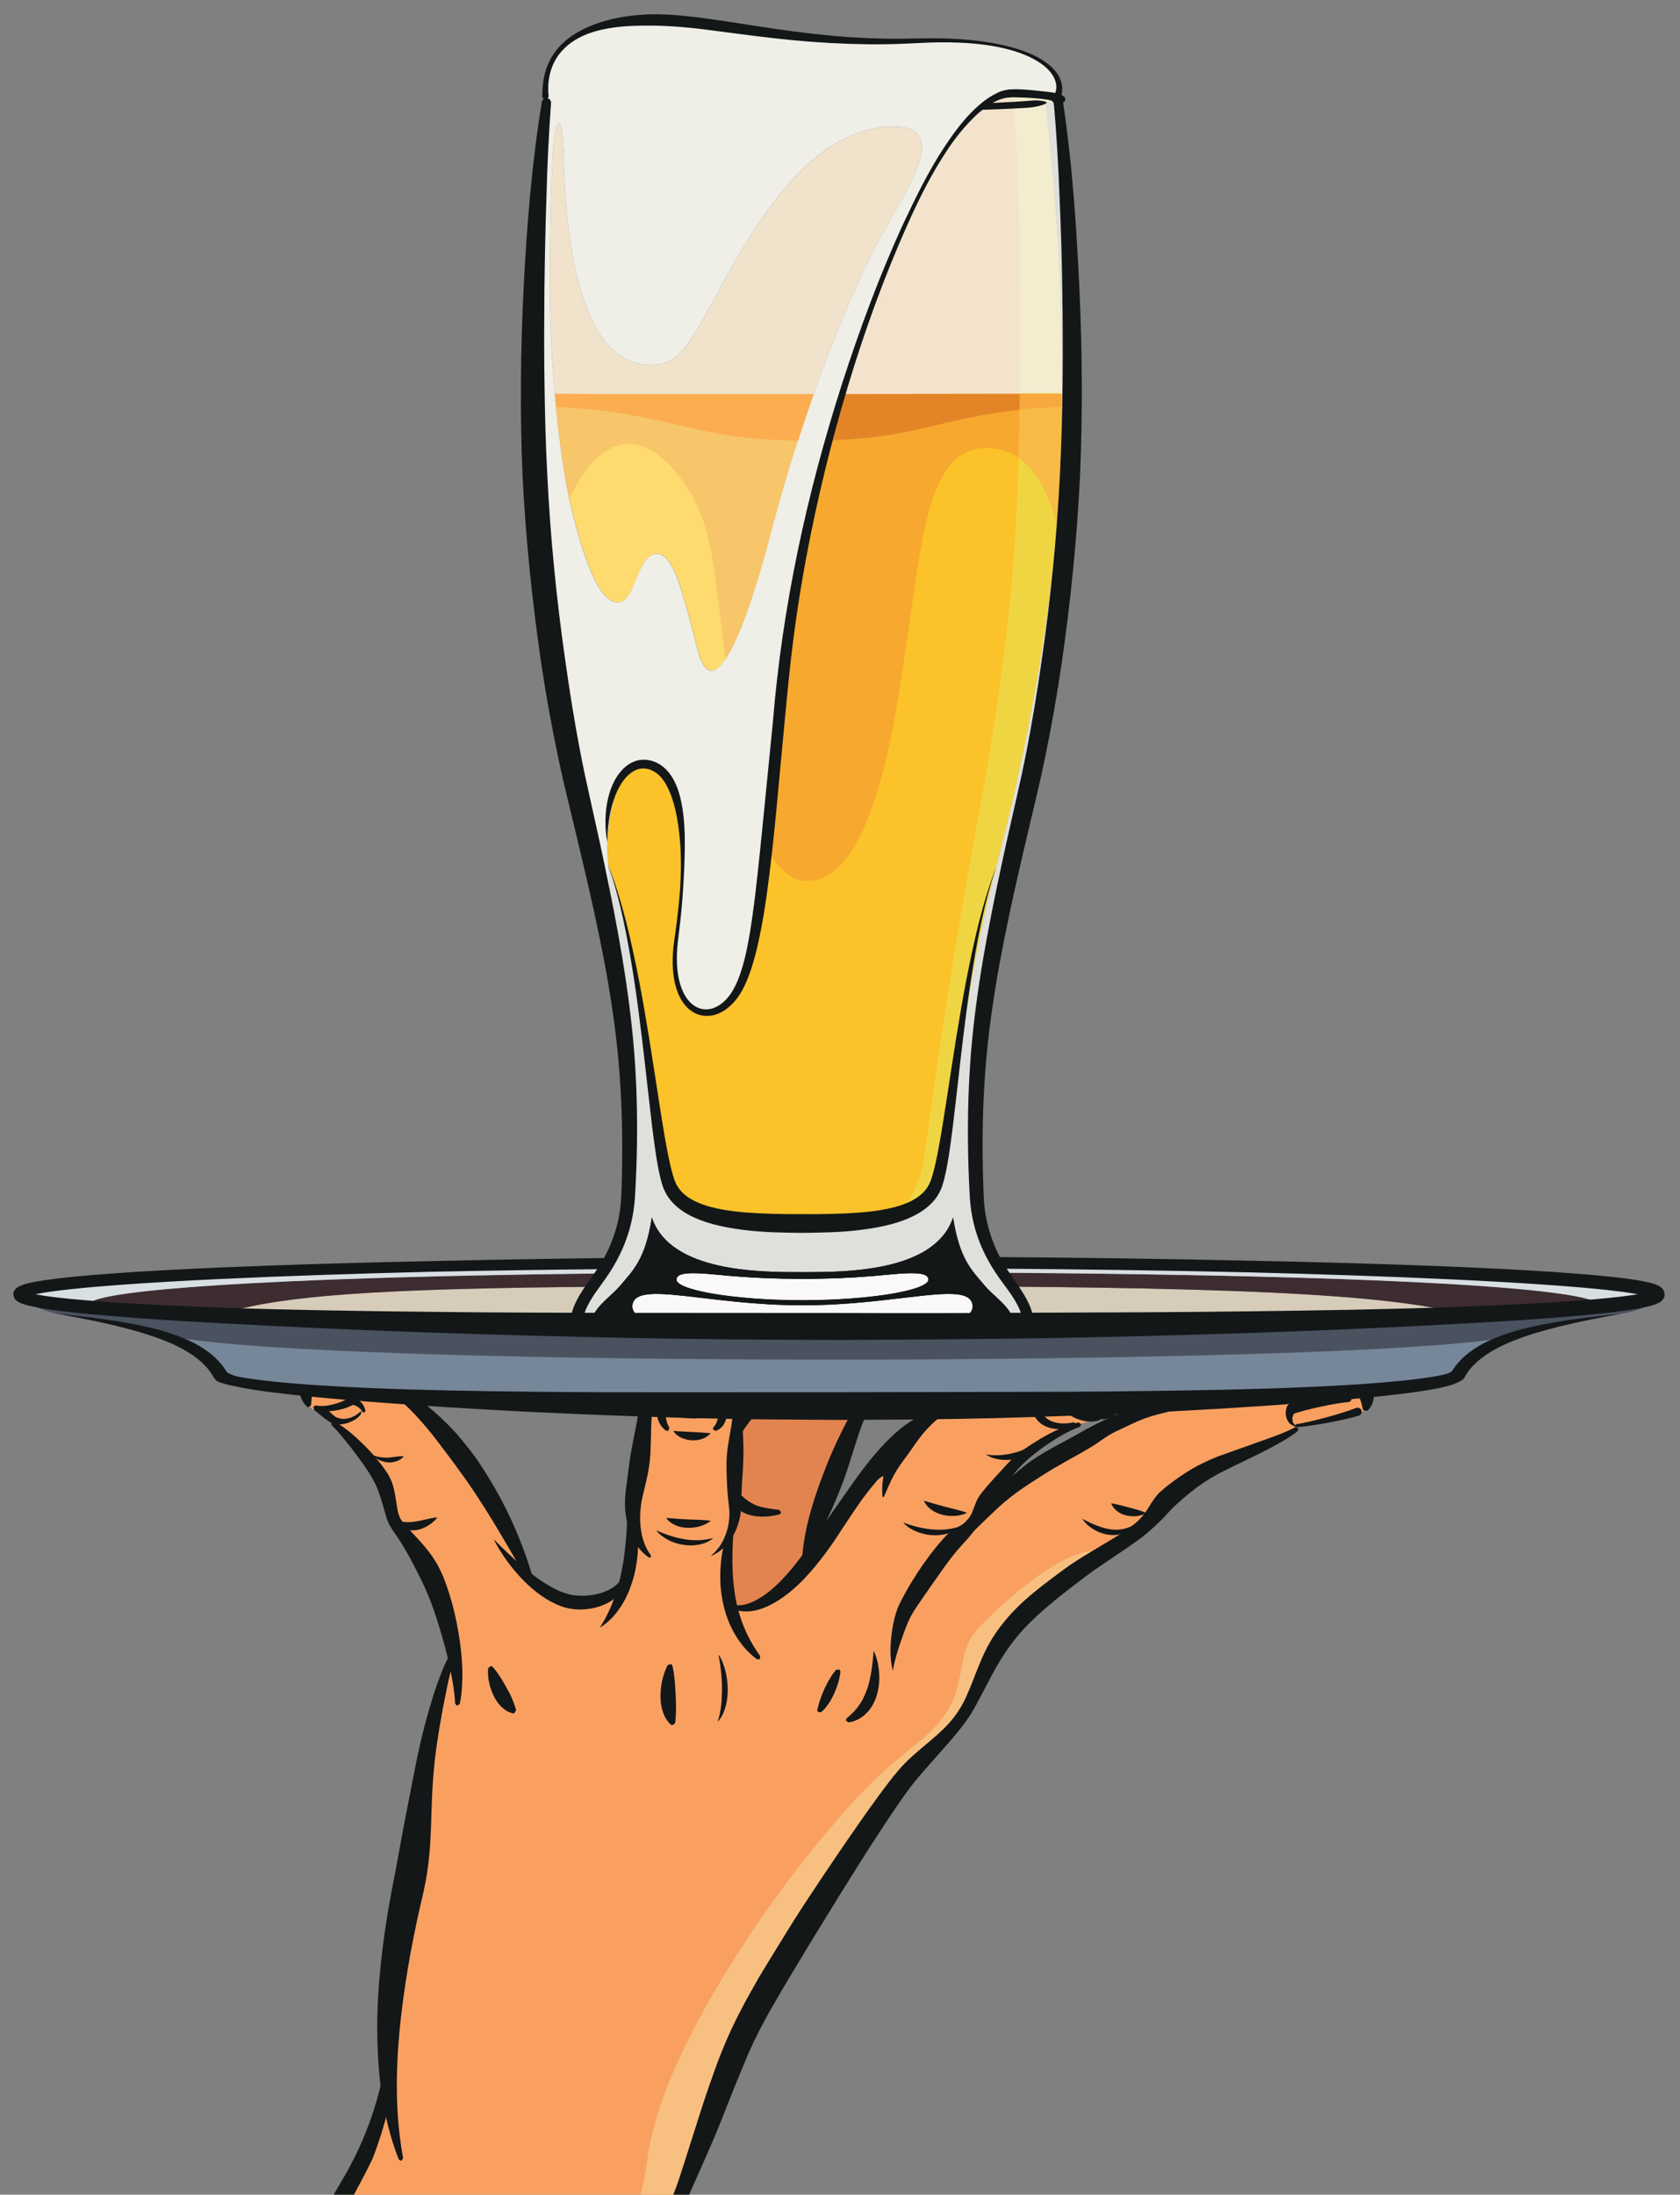 <?xml version="1.0" encoding="UTF-8" standalone="no"?>
<svg
   xmlns:dc="http://purl.org/dc/elements/1.1/"
   xmlns:cc="http://creativecommons.org/ns#"
   xmlns:rdf="http://www.w3.org/1999/02/22-rdf-syntax-ns#"
   xmlns:svg="http://www.w3.org/2000/svg"
   xmlns="http://www.w3.org/2000/svg"
   width="235"
   height="306.772"
   viewBox="0 0 62.177 81.167"
   version="1.1"
   id="svg7015">
  <rect x="0" y="0" width="62.177" height="81.167" fill="#808080" stroke="none"/>
  <defs
     id="defs7009" />
  <g
     id="layer1"
     transform="translate(-53.341,-35.678)">
    <g
       transform="matrix(0.353,0,0,-0.353,107.588,84.311)"
       id="g1856">
      <path
         id="path1858"
         style="fill:#d7ccb9;fill-opacity:1;fill-rule:nonzero;stroke:none"
         d="m 0,0 c -15.756,-0.73 -39.359,-1.2 -65.739,-1.2 -25.979,0 -49.263,0.454 -65.008,1.171 5.326,1.887 14.806,2.617 32.496,2.902 8.849,0.137 19.762,0.16 33.238,0.16 C -25.003,3.033 -8.071,2.24 0,0" />
    </g>
    <g
       transform="matrix(0.353,0,0,-0.353,80.508,92.091)"
       id="g1860">
      <path
         id="path1862"
         style="fill:#e2844f;fill-opacity:1;fill-rule:nonzero;stroke:none"
         d="M 0,0 C 0.198,0.658 0.294,1.384 0.256,2.163 0.159,4.064 0.29,7.078 0.348,9.725 v 0.006 c 0.499,0.948 1.186,1.921 1.961,2.811 2.849,-0.025 5.758,-0.034 8.714,-0.034 0.991,0 1.979,0 2.961,0.004 C 13.887,12.256 13.761,11.98 13.602,11.699 12.672,10.05 8.846,1.921 7.393,-3.275 l 0.2,-0.155 C 4.558,-7.355 2.143,-8.783 0.294,-8.624 l -0.357,-0.085 c -0.633,2.52 -0.591,5.258 -0.173,8.035 C -0.146,-0.46 -0.067,-0.231 0,0" />
    </g>
    <g
       transform="matrix(0.353,0,0,-0.353,112.52,83.966)"
       id="g1864">
      <path
         id="path1866"
         style="fill:#3d2c30;fill-opacity:1;fill-rule:nonzero;stroke:none"
         d="m 0,0 c 0,1.815 -23.347,3.509 -79.961,3.509 -12.382,0 -23.099,-0.088 -32.289,-0.238 -32.807,-0.546 -46.099,-1.921 -46.099,-3.15 l -0.024,-0.285 c 3.466,-0.31 8.082,-0.591 13.631,-0.842 h 0.015 c 5.327,1.886 14.807,2.617 32.497,2.902 8.851,0.137 19.761,0.159 33.238,0.159 40.01,0 56.941,-0.793 65.013,-3.032 5.816,0.272 10.562,0.579 13.984,0.914 z" />
    </g>
    <g
       transform="matrix(0.353,0,0,-0.353,84.397,82.358)"
       id="g1868">
      <path
         id="path1870"
         style="fill:#d8dfe2;fill-opacity:1;fill-rule:nonzero;stroke:none"
         d="M 0,0 C 47.435,0 85.889,-1.509 85.889,-3.367 L 85.86,-3.455 c -0.268,-0.411 -2.42,-0.802 -6.138,-1.166 l -0.004,0.063 c 0,1.815 -23.347,3.509 -79.961,3.509 -12.382,0 -23.099,-0.088 -32.287,-0.238 -32.809,-0.546 -46.101,-1.921 -46.101,-3.15 l -0.022,-0.285 c -4.511,0.402 -7.076,0.847 -7.229,1.31 l -0.007,0.045 C -85.889,-1.509 -47.435,0 0,0" />
    </g>
    <g
       transform="matrix(0.353,0,0,-0.353,109.319,85.075)"
       id="g1872">
      <path
         id="path1874"
         style="fill:#77879a;fill-opacity:1;fill-rule:nonzero;stroke:none"
         d="m 0,0 c -2.738,-0.741 -10.936,-1.321 -22.102,-1.741 h -0.012 c -7.905,-0.297 -17.304,-0.51 -27.309,-0.636 -7.103,-0.09 -14.512,-0.135 -21.914,-0.135 -4.908,0 -9.81,0.025 -14.619,0.063 -12.189,0.101 -23.767,0.335 -33.256,0.708 -11.576,0.454 -20.038,1.112 -22.684,1.983 l -0.029,-0.107 c 2.951,-0.953 5.162,-2.231 6.29,-4.127 0,-0.629 3.257,-1.215 8.931,-1.719 2.93,-0.256 6.499,-0.494 10.599,-0.7 7.015,-0.36 15.585,-0.634 25.137,-0.8 3.111,-0.052 6.324,-0.094 9.624,-0.126 0.658,-0.004 1.316,-0.009 1.983,-0.009 2.851,-0.024 5.758,-0.034 8.716,-0.034 0.991,0 1.977,0 2.961,0.005 2.785,0.005 5.526,0.02 8.206,0.045 6.29,0.056 12.272,0.159 17.803,0.303 1.887,0.05 3.72,0.103 5.497,0.16 8.345,0.276 15.419,0.644 20.651,1.08 6.256,0.517 9.871,1.132 9.871,1.795 1.049,1.766 3.034,2.985 5.685,3.904 z" />
    </g>
    <g
       transform="matrix(0.353,0,0,-0.353,112.521,83.988)"
       id="g1876">
      <path
         id="path1878"
         style="fill:#4a5260;fill-opacity:1;fill-rule:nonzero;stroke:none"
         d="m 0,0 c -3.421,-0.335 -8.168,-0.645 -13.984,-0.914 -15.756,-0.73 -39.359,-1.2 -65.738,-1.2 -25.98,0 -49.264,0.454 -65.009,1.17 h -0.016 c -5.548,0.252 -10.165,0.533 -13.631,0.843 -4.508,0.402 -7.074,0.847 -7.229,1.31 0.101,-1.016 3.837,-1.993 3.837,-1.993 4.113,-0.586 7.811,-1.209 10.767,-2.163 l 0.029,0.108 c 2.647,-0.872 11.109,-1.53 22.684,-1.986 9.489,-0.371 21.067,-0.605 33.256,-0.706 4.81,-0.038 9.711,-0.063 14.62,-0.063 7.401,0 14.81,0.043 21.913,0.135 10.008,0.126 19.405,0.339 27.31,0.634 h 0.011 c 11.167,0.422 19.364,1.002 22.102,1.743 l 0.03,-0.088 c 3.043,1.07 6.972,1.744 11.371,2.386 1.074,0.155 3.405,0.735 3.812,1.95 C 5.87,0.755 3.716,0.364 0,0" />
    </g>
    <g
       transform="matrix(0.353,0,0,-0.353,75.862,67.716)"
       id="g1880">
      <path
         id="path1882"
         style="fill:#fcc229;fill-opacity:1;fill-rule:nonzero;stroke:none"
         d="m 0,0 c -0.086,1.26 -0.126,2.179 -0.101,2.581 0.31,5.472 2.143,9.312 5.014,7.874 4.196,-2.096 2.754,-14.229 2.23,-17.974 -1.159,-8.262 4.015,-9.709 6.427,-5.4 2.413,4.308 2.932,14.747 4.745,32.478 1.058,10.314 3.394,20.739 6.204,29.945 9.179,0.016 17.965,0.031 23.039,0.031 0,-1.244 -0.011,-2.545 -0.031,-3.897 C 47.273,27.979 43.434,10.491 40.669,0 c -3.81,-14.48 -4.715,-29.28 -6.355,-33.399 -1.449,-3.633 -7.829,-4.028 -13.966,-4.028 -6.137,0 -12.519,0.395 -13.966,4.028 C 4.74,-29.28 3.87,-10.426 0.025,0 Z" />
    </g>
    <g
       transform="matrix(0.353,0,0,-0.353,92.514,39.484)"
       id="g1884">
      <path
         id="path1886"
         style="fill:#dfdfdc;fill-opacity:1;fill-rule:nonzero;stroke:none"
         d="m 0,0 -0.045,0.202 c -0.261,0.49 -1.06,0.573 -1.28,-0.191 0.705,-7.393 1.731,-15.257 1.68,-30.504 0,-1.244 -0.009,-2.545 -0.029,-3.897 -0.254,-17.659 -4.096,-35.147 -6.859,-45.638 -3.812,-14.48 -4.715,-29.279 -6.357,-33.399 -1.446,-3.633 -7.829,-4.028 -13.966,-4.028 -6.137,0 -12.517,0.395 -13.966,4.028 -1.639,4.12 -2.509,22.974 -6.355,33.399 h -0.027 c 0.265,-3.954 0.957,-11.207 1.47,-16.024 h -0.016 c 0.056,-0.442 0.105,-0.889 0.157,-1.332 0.797,-7.08 0.631,-13.361 0.447,-17.18 -0.182,-3.821 -1.692,-6.535 -2.794,-8.139 -1.011,-1.478 -2.44,-3.167 -2.609,-4.937 0.528,-0.027 1.059,-0.052 1.586,-0.075 0.221,1.479 2.018,2.55 3.015,3.741 1.312,1.565 2.622,2.707 3.302,7.112 1.946,-5.76 11.432,-5.715 15.79,-5.715 0.737,0 1.627,0 2.597,0.025 4.76,0.128 11.578,0.905 13.193,5.69 0.681,-4.405 1.993,-5.547 3.302,-7.112 1.067,-1.272 3.049,-2.408 3.04,-4.053 h 1.579 c 0.025,1.912 -1.543,3.74 -2.626,5.324 -1.103,1.604 -2.613,4.318 -2.794,8.139 -0.185,3.819 -0.351,10.1 0.446,17.18 0.798,7.088 2.368,14.4 4.826,24.891 2.464,10.49 3.985,23.142 4.481,32.952 0.149,2.936 0.229,5.984 0.25,9.044 C 1.534,-18.122 0.728,-5.598 0,0" />
    </g>
    <g
       transform="matrix(0.353,0,0,-0.353,92.046,39.48)"
       id="g1888">
      <path
         id="path1890"
         style="fill:#f3e3cd;fill-opacity:1;fill-rule:nonzero;stroke:none"
         d="m 0,0 c 0.568,0.061 1.002,0.121 1.281,0.193 0.242,0.056 0.37,0.112 0.37,0.173 0,0.065 -0.141,0.126 -0.418,0.182 V 0.555 C 0.479,0.721 -1.289,0.874 -3.81,1.011 V 0.97 C -4.634,0.91 -5.614,0.483 -6.712,-0.402 h -0.005 c -1.824,-1.478 -3.971,-4.226 -6.278,-8.727 l -0.012,-0.021 c -2.751,-5.38 -5.75,-12.865 -8.352,-21.383 9.181,0.016 17.965,0.029 23.039,0.029 C 1.732,-15.258 0.705,-7.393 0,0" />
    </g>
    <g
       transform="matrix(0.353,0,0,-0.353,89.327,83.922)"
       id="g1892">
      <path
         id="path1894"
         style="fill:#faf9f8;fill-opacity:1;fill-rule:nonzero;stroke:none"
         d="m 0,0 c 0.497,-2.723 -9.415,-3.302 -15.958,-3.388 -0.661,-0.006 -1.285,-0.011 -1.865,-0.011 -6.299,0 -18.371,0.402 -17.821,3.399 0.461,2.541 7.829,-0.085 17.821,-0.085 2.242,0 4.349,0.13 6.281,0.31 C -4.872,0.833 -0.359,1.972 0,0" />
    </g>
    <g
       transform="matrix(0.353,0,0,-0.353,87.7,82.981)"
       id="g1896">
      <path
         id="path1898"
         style="fill:#faf9f8;fill-opacity:1;fill-rule:nonzero;stroke:none"
         d="m 0,0 c 0.153,-0.777 -2.754,-1.546 -6.97,-1.945 -1.874,-0.173 -4.004,-0.281 -6.239,-0.281 -7.285,0 -13.429,1.103 -13.209,2.226 0.102,0.528 0.802,0.802 4.15,0.467 3.764,-0.382 6.788,-0.447 9.059,-0.447 0.782,0 1.656,0.009 2.617,0.036 1.822,0.045 3.972,0.162 6.441,0.411 C -0.802,0.802 -0.101,0.528 0,0" />
    </g>
    <g
       transform="matrix(0.353,0,0,-0.353,86.155,40.369)"
       id="g1900">
      <path
         id="path1902"
         style="fill:#f0e2cb;fill-opacity:1;fill-rule:nonzero;stroke:none"
         d="m 0,0 c 4.731,0.339 4.127,-2.621 2.473,-5.969 -0.694,-1.413 -1.579,-2.902 -2.325,-4.232 -2.302,-3.873 -5.182,-10.446 -7.804,-17.818 -10.747,-0.005 -21.536,-0.009 -27.13,0.024 -0.184,2.105 -0.289,3.869 -0.334,4.88 -0.373,5.099 -0.083,18.11 0.17,21.093 l 0.016,0.178 c 0.254,2.606 0.955,3.81 1.083,-1.586 0.254,-10.608 2.352,-19.941 7.494,-21.276 4.374,-1.134 5.355,1.314 9.399,8.703 C -12.194,-7.301 -6.991,-0.508 0,0" />
    </g>
    <g
       transform="matrix(0.353,0,0,-0.353,73.883,50.245)"
       id="g1904">
      <path
         id="path1906"
         style="fill:#fddb6e;fill-opacity:1;fill-rule:nonzero;stroke:none"
         d="m 0,0 c 5.594,-0.036 16.385,-0.032 27.13,-0.025 -1.627,-4.573 -3.156,-9.455 -4.39,-14.19 -3.221,-12.367 -6.31,-18.376 -7.792,-12.533 -1.816,7.153 -2.71,10.161 -4.401,9.992 -1.696,-0.173 -2.109,-4.221 -3.39,-4.913 -2.199,-1.184 -4.064,4.066 -5.42,9.653 C 0.874,-8.453 0.319,-3.698 0,0" />
    </g>
    <g
       transform="matrix(0.353,0,0,-0.353,85.241,83.667)"
       id="g1908">
      <path
         id="path1910"
         style="fill:#131718;fill-opacity:1;fill-rule:nonzero;stroke:none"
         d="m 0,0 c -1.876,-0.173 -4.003,-0.279 -6.238,-0.279 -7.285,0 -13.429,1.101 -13.211,2.224 0.103,0.528 0.804,0.805 4.151,0.468 3.765,-0.38 6.789,-0.447 9.06,-0.447 0.782,0 1.655,0.011 2.615,0.036 C -1.799,2.047 0.35,2.163 2.819,2.413 6.169,2.75 6.867,2.473 6.971,1.945 7.123,1.168 4.216,0.402 0,0 m 10.338,-2.325 c 1.844,-0.038 3.686,-0.097 5.528,-0.13 -0.229,1.469 -2.019,2.538 -3.012,3.724 C 11.542,2.835 10.232,3.978 9.552,8.383 7.936,3.596 1.116,2.819 -3.644,2.693 -4.614,2.667 -5.504,2.667 -6.238,2.667 c -4.361,0 -13.845,-0.045 -15.792,5.716 -0.681,-4.405 -1.991,-5.548 -3.303,-7.114 -0.97,-1.157 -2.698,-2.206 -2.992,-3.625 1.833,0.004 3.664,0.017 5.497,0.033 -0.876,0.427 -1.352,0.953 -1.233,1.602 0.463,2.541 7.829,-0.088 17.823,-0.088 2.239,0 4.347,0.133 6.278,0.31 6.67,0.611 11.183,1.748 11.542,-0.222 0.12,-0.652 -0.361,-1.177 -1.244,-1.604" />
    </g>
    <g
       transform="matrix(0.353,0,0,-0.353,86.207,43.968)"
       id="g1912">
      <path
         id="path1914"
         style="fill:#efeee7;fill-opacity:1;fill-rule:nonzero;stroke:none"
         d="m 0,0 c -2.303,-3.871 -5.182,-10.446 -7.804,-17.816 -1.624,-4.574 -3.154,-9.455 -4.389,-14.191 -3.222,-12.366 -6.311,-18.375 -7.793,-12.535 -1.815,7.155 -2.709,10.163 -4.401,9.995 -1.696,-0.173 -2.107,-4.221 -3.387,-4.913 -2.2,-1.184 -4.067,4.064 -5.421,9.653 -0.865,3.562 -1.417,8.316 -1.739,12.016 -0.182,2.102 -0.29,3.866 -0.334,4.876 -0.371,5.102 -0.081,18.113 0.172,21.094 l 0.016,0.178 c 0.254,2.608 0.955,3.812 1.081,-1.584 0.254,-10.608 2.354,-19.941 7.494,-21.278 4.376,-1.132 5.355,1.316 9.399,8.703 C -12.339,2.9 -7.139,9.693 -0.148,10.201 4.583,10.542 3.978,7.579 2.327,4.232 1.631,2.819 0.746,1.332 0,0 m 3.089,19.22 c -11.686,-0.507 -20.321,1.934 -26.546,2.159 -8.168,0.294 -12.786,-2.413 -12.447,-8.042 l 0.024,-0.097 -0.278,-0.153 c 0,-0.06 0.128,-0.116 0.371,-0.172 l -0.045,-0.203 c -0.153,-1.19 -0.31,-2.693 -0.463,-4.436 -0.564,-6.477 -1.051,-16.314 -0.975,-26.063 0.02,-3.057 0.101,-6.106 0.249,-9.044 0.497,-9.81 2.018,-22.459 4.482,-32.95 2.305,-9.837 3.83,-16.879 4.668,-23.56 h 0.016 c -0.515,4.816 -1.204,12.072 -1.47,16.025 -0.085,1.258 -0.125,2.179 -0.101,2.579 0.31,5.473 2.144,9.314 5.014,7.876 4.197,-2.098 2.754,-14.231 2.231,-17.975 -1.159,-8.26 4.014,-9.709 6.427,-5.401 2.413,4.309 2.931,14.75 4.744,32.481 1.058,10.313 3.395,20.739 6.205,29.944 2.601,8.521 5.598,16.004 8.352,21.384 l 0.009,0.02 c 2.307,4.502 4.457,7.249 6.281,8.727 h 0.004 c 1.097,0.885 2.078,1.312 2.901,1.373 v 0.04 c 2.52,-0.137 4.288,-0.289 5.045,-0.456 l 0.076,0.324 c 0.838,2.718 -3.363,6.112 -14.774,5.62" />
    </g>
    <g
       transform="matrix(0.353,0,0,-0.353,91.097,49.698)"
       id="g1916">
      <path
         id="path1918"
         style="fill:#f3eccf;fill-opacity:1;fill-rule:nonzero;stroke:none"
         d="m 0,0 c -0.007,-0.519 -0.013,-1.031 -0.02,-1.543 1.655,0.002 3.138,0.002 4.391,0.002 0.052,15.248 -0.975,23.113 -1.68,30.504 0.569,0.061 1,0.121 1.281,0.193 0.242,0.056 0.37,0.112 0.37,0.173 0,0.065 -0.141,0.128 -0.418,0.182 v 0.007 c -0.725,0.159 -2.39,0.307 -4.748,0.44 C -0.085,22.17 0.139,10.801 0,0" />
    </g>
    <g
       transform="matrix(0.353,0,0,-0.353,92.639,50.241)"
       id="g1920">
      <path
         id="path1922"
         style="fill:#f6a82f;fill-opacity:1;fill-rule:nonzero;stroke:none"
         d="m 0,0 c -5.075,0 -13.858,-0.016 -23.039,-0.031 -2.81,-9.206 -5.147,-19.63 -6.205,-29.945 -0.707,-6.928 -1.219,-12.739 -1.722,-17.511 1.138,-2.233 2.56,-3.594 4.375,-3.554 7.258,0.16 9.424,19.021 10.484,26.128 1.613,10.808 2.26,19.84 8.871,19.196 3.651,-0.357 5.655,-3.83 6.715,-8.051 0.269,3.255 0.443,6.559 0.492,9.87 C -0.009,-2.545 0,-1.245 0,0" />
    </g>
    <g
       transform="matrix(0.353,0,0,-0.353,83.454,50.254)"
       id="g1924">
      <path
         id="path1926"
         style="fill:#f7c56a;fill-opacity:1;fill-rule:nonzero;stroke:none"
         d="m 0,0 c -10.745,-0.004 -21.536,-0.011 -27.13,0.025 0.29,-3.35 0.773,-7.566 1.503,-10.978 5.396,11.261 12.178,3.522 14.267,-2.954 0.849,-2.631 1.399,-8.004 2.116,-13.861 1.429,2.119 3.123,6.926 4.855,13.578 C -3.154,-9.455 -1.624,-4.571 0,0" />
    </g>
    <g
       transform="matrix(0.353,0,0,-0.353,87.967,79.498)"
       id="g1928">
      <path
         id="path1930"
         style="fill:#f0d543;fill-opacity:1;fill-rule:nonzero;stroke:none"
         d="m 0,0 c 1.64,4.12 2.545,18.919 6.355,33.4 2.765,10.49 6.604,27.978 6.858,45.637 0.021,1.353 0.032,2.653 0.032,3.898 -1.256,0 -2.736,-0.002 -4.394,-0.005 C 8.667,69.913 8.242,58.885 4.517,38.748 0.658,17.893 -0.497,7.231 -1.249,2.619 -1.678,-0.007 -2.732,-1.723 -4.062,-3.075 -2.094,-2.482 -0.609,-1.528 0,0" />
    </g>
    <g
       transform="matrix(0.353,0,0,-0.353,91.089,50.242)"
       id="g1932">
      <path
         id="path1934"
         style="fill:#f8bb47;fill-opacity:1;fill-rule:nonzero;stroke:none"
         d="m 0,0 c -0.031,-2.28 -0.072,-4.497 -0.135,-6.715 1.993,-1.381 3.246,-4.021 4.008,-7.051 0.058,0.721 0.112,1.447 0.161,2.172 l 0.039,0.548 c 0.047,0.73 0.092,1.46 0.128,2.193 v 0.002 c 0.036,0.73 0.065,1.465 0.092,2.197 l 0.018,0.548 c 0.022,0.737 0.04,1.474 0.051,2.211 0.021,1.352 0.032,2.653 0.032,3.897 C 3.138,0.002 1.658,0.002 0,0" />
    </g>
    <g
       transform="matrix(0.353,0,0,-0.353,91.089,50.242)"
       id="g1936">
      <path
         id="path1938"
         style="fill:#e38527;fill-opacity:1;fill-rule:nonzero;stroke:none"
         d="m 0,0 c 1.658,0.002 3.138,0.002 4.394,0.002 -5.077,0 -13.86,-0.016 -23.041,-0.029 -0.481,-1.581 -0.951,-3.201 -1.4,-4.848 9.262,0.277 11.607,2.296 20.02,3.199 C -0.018,-1.117 -0.009,-0.564 0,0" />
    </g>
    <g
       transform="matrix(0.353,0,0,-0.353,73.883,50.245)"
       id="g1940">
      <path
         id="path1942"
         style="fill:#fbad50;fill-opacity:1;fill-rule:nonzero;stroke:none"
         d="m 0,0 c 0.038,-0.44 0.081,-0.899 0.126,-1.366 12.44,-0.64 13.775,-3.37 25.35,-3.529 0.535,1.649 1.088,3.278 1.654,4.87 C 16.385,-0.032 5.594,-0.036 0,0" />
    </g>
    <g
       transform="matrix(0.353,0,0,-0.353,91.089,50.242)"
       id="g1944">
      <path
         id="path1946"
         style="fill:#f7a83f;fill-opacity:1;fill-rule:nonzero;stroke:none"
         d="m 0,0 c -0.009,-0.564 -0.018,-1.117 -0.027,-1.676 1.307,0.142 2.765,0.254 4.414,0.33 0.002,0.454 0.007,0.908 0.007,1.348 C 3.138,0.002 1.658,0.002 0,0" />
    </g>
    <g
       transform="matrix(0.353,0,0,-0.353,103.867,87.849)"
       id="g1948">
      <path
         id="path1950"
         transform="matrix(0.75,0,0,-0.75,-143.223,147.886)"
         d="M 42.633 194.309 C 42.647 195.129 42.956 195.975 43.234 196.484 L 43.879 197.02 C 45.248 197.438 45.943 198.116 46.781 198.4 L 46.568 198.955 C 48.344 200.246 52.001 204.277 53.395 206.748 C 54.545 208.776 54.795 211.537 55.439 212.666 C 56.083 213.795 58.505 216.374 60.439 220.729 C 61.609 223.355 62.769 227.383 63.439 231.219 C 60.762 236.897 59.053 252.612 56.52 264.168 C 54.417 273.716 53.377 283.125 54.055 291.355 L 54.055 291.367 C 53.605 295.105 51.254 300.795 48.232 306.867 L 95.354 306.867 C 97.527 301.932 99.522 297.204 101.461 292.131 C 104.258 284.814 105.12 283.097 109.957 274.924 C 114.797 266.749 124.15 251.808 127.268 248.15 C 130.389 244.49 132.325 242.665 134.26 240.084 C 136.197 237.504 137.589 233.744 140.172 230.084 C 142.751 226.427 145.92 224.303 149.314 221.484 C 151.848 219.376 153.037 218.425 154.771 217.051 C 155.513 216.463 156.357 215.792 157.453 214.924 C 161.113 212.018 161.893 210.516 163.615 209.117 C 165.331 207.719 167.488 206.002 171.033 204.492 C 174.583 202.988 179.425 201.162 181.359 199.764 L 181.225 199.389 L 181.326 199.277 C 182.725 199.165 188.572 198.015 190.965 197.182 L 190.926 197.07 C 191.204 196.421 191.405 195.381 190.869 194.414 C 183.893 194.994 174.461 195.486 163.334 195.852 C 162.111 196.325 160.914 196.845 159.746 197.395 C 152.686 200.716 140.041 209.239 131.965 217.195 C 132.585 216.35 133.158 215.619 133.615 215.137 C 135.55 213.097 136.085 212.343 136.945 210.84 C 137.808 209.331 139.1 207.937 141.461 205.248 C 143.533 202.891 147.66 200.374 150.047 199.439 L 154.072 198.07 C 155.334 197.633 155.872 196.872 156.004 196.062 C 148.629 196.257 140.654 196.392 132.268 196.471 C 130.932 197.413 129.59 198.479 128.236 199.652 C 123.495 203.744 117.375 211.856 112.861 217.715 L 112.801 217.787 C 108.757 223.02 105.538 224.923 103.074 224.711 L 102.596 224.826 C 101.752 221.466 101.81 217.815 102.363 214.109 C 102.486 213.824 102.59 213.524 102.68 213.215 C 102.944 212.338 103.073 211.369 103.021 210.33 C 102.893 207.793 103.068 203.773 103.146 200.244 L 103.146 200.24 C 103.17 199.279 103.184 198.355 103.184 197.504 C 103.184 197.141 103.159 196.801 103.113 196.477 C 98.713 196.438 94.431 196.381 90.281 196.309 C 89.745 200.122 89.472 203.717 88.627 208.305 C 88.42 209.413 88.358 210.446 88.396 211.393 L 88.189 211.4 C 88.268 213.724 88.213 217.464 87.162 221.148 C 85.685 223.804 81.679 224.446 79.201 223.742 C 77.5 223.257 75.797 222.171 74.242 220.84 C 68.384 205.835 61.305 198.646 56.764 195.246 C 51.297 194.967 46.538 194.653 42.633 194.309 z "
         style="fill:#f9a061;fill-opacity:1;fill-rule:nonzero;stroke:none;stroke-width:1.333" />
    </g>
    <g
       transform="matrix(0.353,0,0,-0.353,89.575,95.872)"
       id="g1952">
      <path
         id="path1954"
         transform="matrix(0.75,0,0,-0.75,-102.71,170.628)"
         d="M 153.357 216.771 C 148.449 216.671 140.36 223.899 136.947 227.504 C 132.999 231.676 136.086 236.213 130.279 241.912 C 127.978 244.171 125.39 245.725 121.785 249.332 C 116.84 254.277 107.698 265.031 99.955 278.365 C 93 290.347 91.263 297.129 90.602 301.699 C 90.335 303.546 90.006 305.236 89.648 306.867 L 95.191 306.867 C 98.249 300.254 100.312 295.135 101.459 292.131 C 104.259 284.814 105.12 283.097 109.957 274.924 C 114.797 266.75 124.15 251.806 127.266 248.148 C 130.39 244.492 132.325 242.665 134.26 240.084 C 136.194 237.505 137.591 233.741 140.17 230.084 C 142.753 226.424 145.919 224.306 149.312 221.484 C 151.847 219.375 153.034 218.425 154.771 217.051 C 154.34 216.871 153.865 216.782 153.357 216.771 z "
         style="fill:#f8c080;fill-opacity:1;fill-rule:nonzero;stroke:none;stroke-width:1.333" />
    </g>
    <g
       transform="matrix(0.353,0,0,-0.353,70.303,96.704)"
       id="g1956">
      <path
         id="path1958"
         style="fill:#131718;fill-opacity:1;fill-rule:nonzero;stroke:none"
         d="m 0,0 c -0.492,-0.982 -0.768,-2.071 -1.024,-3.161 -0.124,-0.546 -0.232,-1.096 -0.335,-1.649 -0.117,-0.548 -0.225,-1.1 -0.326,-1.655 -0.409,-2.215 -0.759,-4.448 -0.932,-6.715 -0.196,-2.262 -0.186,-4.562 -0.314,-6.856 -0.066,-1.148 -0.185,-2.291 -0.36,-3.428 -0.085,-0.57 -0.211,-1.132 -0.324,-1.698 -0.103,-0.553 -0.26,-1.112 -0.377,-1.649 -0.982,-4.32 -1.748,-8.702 -2.174,-13.103 -0.398,-4.405 -0.45,-8.842 0.379,-13.296 l 0.003,-0.025 -0.194,-0.281 -0.267,0.148 c -0.838,2.134 -1.395,4.381 -1.757,6.652 -0.346,2.275 -0.48,4.578 -0.496,6.876 -0.018,2.3 0.126,4.596 0.364,6.881 0.24,2.284 0.566,4.551 0.975,6.815 0.197,1.133 0.433,2.227 0.633,3.327 l 0.611,3.318 c 0.407,2.217 0.861,4.437 1.285,6.667 0.432,2.229 0.932,4.455 1.586,6.657 0.312,1.103 0.658,2.201 1.069,3.284 0.414,1.074 0.847,2.174 1.553,3.129 L -0.411,0.252 -0.072,0.303 0,0" />
    </g>
    <g
       transform="matrix(0.353,0,0,-0.353,67.852,111.07)"
       id="g1960">
      <path
         id="path1962"
         transform="matrix(0.75,0,0,-0.75,-41.134,213.709)"
         d="M 54.846 284.945 C 54.531 284.919 54.252 285.15 54.223 285.465 C 53.755 290.676 52.216 296.617 49.068 302.584 C 48.553 303.565 47.66 305.106 46.615 306.867 L 49.453 306.867 C 50.842 304.291 51.958 302.162 52.246 301.402 C 53.205 298.86 54.001 296.25 54.555 293.59 C 55.105 290.934 55.418 288.21 55.367 285.512 L 55.367 285.504 C 55.361 285.216 55.139 284.972 54.846 284.945 z "
         style="fill:#131718;fill-opacity:1;fill-rule:nonzero;stroke:none;stroke-width:1.333" />
    </g>
    <g
       transform="matrix(0.353,0,0,-0.353,70.186,98.684)"
       id="g1964">
      <path
         id="path1966"
         style="fill:#131718;fill-opacity:1;fill-rule:nonzero;stroke:none"
         d="m 0,0 c -0.072,1.361 -0.317,2.693 -0.602,4.021 -0.274,1.328 -0.654,2.633 -1.04,3.929 -0.384,1.294 -0.824,2.572 -1.348,3.787 -0.13,0.299 -0.272,0.607 -0.407,0.883 -0.15,0.324 -0.283,0.591 -0.435,0.89 -0.295,0.586 -0.587,1.175 -0.903,1.754 -0.322,0.578 -0.652,1.157 -1.013,1.726 l -0.576,0.851 c -0.197,0.294 -0.399,0.575 -0.613,0.984 -0.215,0.449 -0.296,0.779 -0.4,1.134 l -0.287,1 c -0.189,0.645 -0.398,1.253 -0.629,1.811 -0.236,0.514 -0.573,1.114 -0.935,1.662 -0.364,0.557 -0.766,1.101 -1.17,1.644 -0.4,0.548 -0.818,1.085 -1.256,1.604 -0.429,0.526 -0.865,1.056 -1.352,1.507 l -0.011,0.344 0.296,0.047 c 1.269,-0.707 2.294,-1.671 3.302,-2.657 0.497,-0.501 0.953,-1.038 1.404,-1.591 0.225,-0.281 0.443,-0.566 0.654,-0.867 l 0.306,-0.462 0.269,-0.526 c 0.317,-0.708 0.425,-1.442 0.537,-2.136 0.058,-0.349 0.094,-0.695 0.164,-1.023 0.061,-0.323 0.162,-0.658 0.274,-0.88 0.13,-0.238 0.362,-0.499 0.575,-0.762 l 0.697,-0.777 c 0.491,-0.51 0.972,-1.04 1.433,-1.597 0.462,-0.555 0.874,-1.155 1.235,-1.786 0.166,-0.312 0.337,-0.667 0.476,-0.968 0.149,-0.355 0.275,-0.685 0.398,-1.027 0.245,-0.68 0.456,-1.361 0.649,-2.044 C -0.128,9.787 0.031,9.098 0.173,8.406 0.449,7.022 0.645,5.623 0.721,4.21 0.773,3.507 0.762,2.795 0.732,2.087 0.703,1.384 0.638,0.658 0.483,-0.025 L 0.481,-0.041 0.189,-0.225 0,0" />
    </g>
    <g
       transform="matrix(0.353,0,0,-0.353,68.283,91.963)"
       id="g1968">
      <path
         id="path1970"
         style="fill:#131718;fill-opacity:1;fill-rule:nonzero;stroke:none"
         d="m 0,0 c 0.312,-0.04 0.544,-0.034 0.811,-0.013 0.263,0.02 0.532,0.067 0.818,0.121 L 2.516,0.305 C 2.821,0.373 3.141,0.447 3.489,0.47 L 3.513,0.447 3.509,0.431 C 3.066,-0.09 2.523,-0.481 1.865,-0.723 1.539,-0.842 1.175,-0.91 0.8,-0.881 0.431,-0.856 0.02,-0.705 -0.222,-0.429 l -0.003,0.002 0.02,0.364 L 0,0" />
    </g>
    <g
       transform="matrix(0.353,0,0,-0.353,77.995,91.818)"
       id="g1972">
      <path
         id="path1974"
         style="fill:#131718;fill-opacity:1;fill-rule:nonzero;stroke:none"
         d="m 0,0 c 0.445,-0.02 0.818,-0.061 1.195,-0.085 l 1.107,-0.068 1.133,-0.04 C 3.823,-0.214 4.221,-0.22 4.646,-0.292 L 4.666,-0.321 4.657,-0.337 C 3.958,-0.829 3.125,-1.047 2.273,-1.033 1.849,-1.024 1.42,-0.948 1.022,-0.779 0.627,-0.613 0.254,-0.359 0,0" />
    </g>
    <g
       transform="matrix(0.353,0,0,-0.353,87.533,91.181)"
       id="g1976">
      <path
         id="path1978"
         style="fill:#131718;fill-opacity:1;fill-rule:nonzero;stroke:none"
         d="M 0,0 C 0.431,-0.112 0.788,-0.229 1.152,-0.33 L 2.222,-0.627 3.32,-0.903 C 3.695,-1.004 4.084,-1.092 4.484,-1.251 L 4.497,-1.283 4.486,-1.296 C 3.7,-1.633 2.839,-1.673 2.008,-1.485 1.597,-1.388 1.19,-1.222 0.838,-0.975 0.485,-0.73 0.173,-0.404 0,0" />
    </g>
    <g
       transform="matrix(0.353,0,0,-0.353,94.469,91.275)"
       id="g1980">
      <path
         id="path1982"
         style="fill:#131718;fill-opacity:1;fill-rule:nonzero;stroke:none"
         d="M 0,0 C 0.373,-0.063 0.665,-0.137 0.959,-0.204 1.251,-0.274 1.53,-0.348 1.813,-0.425 2.098,-0.499 2.386,-0.573 2.684,-0.66 2.983,-0.757 3.293,-0.844 3.619,-1.006 L 3.63,-1.04 3.619,-1.049 C 2.988,-1.384 2.28,-1.433 1.602,-1.28 1.262,-1.202 0.93,-1.062 0.645,-0.849 0.362,-0.638 0.117,-0.355 0,0" />
    </g>
    <g
       transform="matrix(0.353,0,0,-0.353,77.626,92.273)"
       id="g1984">
      <path
         id="path1986"
         style="fill:#131718;fill-opacity:1;fill-rule:nonzero;stroke:none"
         d="M 0,0 C 0.97,-0.445 1.921,-0.753 2.909,-0.93 3.895,-1.099 4.89,-1.096 5.917,-0.827 L 5.944,-0.842 5.937,-0.867 C 5.515,-1.202 4.989,-1.411 4.45,-1.51 3.909,-1.615 3.349,-1.604 2.81,-1.519 2.269,-1.433 1.743,-1.26 1.26,-1.013 0.777,-0.762 0.328,-0.431 0,0" />
    </g>
    <g
       transform="matrix(0.353,0,0,-0.353,79.902,99.357)"
       id="g1988">
      <path
         id="path1990"
         style="fill:#131718;fill-opacity:1;fill-rule:nonzero;stroke:none"
         d="M 0,0 C 0.377,1.152 0.449,2.296 0.456,3.462 0.451,4.625 0.326,5.782 0.101,6.968 L 0.119,6.993 0.141,6.984 C 0.463,6.463 0.676,5.881 0.824,5.288 0.973,4.695 1.044,4.082 1.054,3.466 1.065,2.851 1,2.233 0.842,1.633 0.683,1.04 0.422,0.449 0,0" />
    </g>
    <g
       transform="matrix(0.353,0,0,-0.353,86.766,91.985)"
       id="g1992">
      <path
         id="path1994"
         style="fill:#131718;fill-opacity:1;fill-rule:nonzero;stroke:none"
         d="M 0,0 C 1,-0.375 1.968,-0.616 2.968,-0.721 3.963,-0.822 4.956,-0.748 5.96,-0.407 L 5.989,-0.42 5.982,-0.445 C 5.587,-0.811 5.077,-1.054 4.547,-1.193 4.014,-1.334 3.455,-1.364 2.911,-1.316 2.363,-1.271 1.829,-1.135 1.328,-0.921 0.831,-0.706 0.357,-0.407 0,0" />
    </g>
    <g
       transform="matrix(0.353,0,0,-0.353,93.397,91.85)"
       id="g1996">
      <path
         id="path1998"
         style="fill:#131718;fill-opacity:1;fill-rule:nonzero;stroke:none"
         d="m 0,0 c 0.894,-0.465 1.75,-0.852 2.653,-1.045 0.449,-0.092 0.905,-0.121 1.357,-0.069 0.454,0.056 0.896,0.211 1.341,0.444 L 5.38,-0.678 V -0.703 C 5.079,-1.112 4.621,-1.422 4.111,-1.573 3.599,-1.732 3.051,-1.73 2.536,-1.631 2.02,-1.532 1.532,-1.328 1.099,-1.054 0.665,-0.78 0.276,-0.429 0,0" />
    </g>
    <g
       transform="matrix(0.353,0,0,-0.353,67.811,89.764)"
       id="g2000">
      <path
         id="path2002"
         style="fill:#131718;fill-opacity:1;fill-rule:nonzero;stroke:none"
         d="m 0,0 c -0.229,-0.009 -0.458,0.009 -0.683,0.063 -0.445,0.105 -0.89,0.301 -1.208,0.667 l 0.002,0.027 0.013,0.005 C -1.307,0.523 -0.793,0.512 -0.38,0.494 -0.175,0.485 0.991,0.705 1.323,0.645 1.377,0.636 0.921,0.081 0,0" />
    </g>
    <g
       transform="matrix(0.353,0,0,-0.353,66.705,87.966)"
       id="g2004">
      <path
         id="path2006"
         style="fill:#131718;fill-opacity:1;fill-rule:nonzero;stroke:none"
         d="m 0,0 c -0.292,-0.449 -0.737,-0.692 -1.175,-0.874 -0.449,-0.171 -0.912,-0.292 -1.489,-0.216 -0.598,0.131 -0.946,0.459 -1.283,0.71 l -1.027,0.82 -0.002,0.018 0.009,0.005 c 0.467,0.034 0.867,0.15 1.29,-0.014 0.422,-0.164 0.656,-0.595 1.078,-0.806 0.566,-0.223 0.831,-0.198 1.211,-0.122 0.961,0.194 1.336,0.847 1.399,0.726 L 0,0" />
    </g>
    <g
       transform="matrix(0.353,0,0,-0.353,66.396,87.636)"
       id="g2008">
      <path
         id="path2010"
         style="fill:#131718;fill-opacity:1;fill-rule:nonzero;stroke:none"
         d="m 0,0 c -0.317,-0.182 -0.649,-0.303 -0.975,-0.4 -0.326,-0.096 -0.656,-0.166 -0.991,-0.213 -0.332,-0.047 -0.669,-0.074 -1.011,-0.065 -0.339,0.009 -0.687,0.045 -1.028,0.164 l -0.151,0.307 0.281,0.158 0.011,-0.002 c 0.555,-0.126 1.186,-0.046 1.775,0.094 0.588,0.146 1.184,0.361 1.638,0.68 0.193,0.135 1.379,0.03 1.761,-1.21 C 1.379,-0.712 1.152,-0.988 0.937,-0.618 0.645,-0.115 0.018,0.011 0.009,0.005 Z" />
    </g>
    <g
       transform="matrix(0.353,0,0,-0.353,73.125,94.241)"
       id="g2012">
      <path
         id="path2014"
         style="fill:#131718;fill-opacity:1;fill-rule:nonzero;stroke:none"
         d="m 0,0 c -0.858,3.078 -2.044,6.079 -3.565,8.921 -0.768,1.415 -1.602,2.801 -2.518,4.137 -0.477,0.656 -0.975,1.297 -1.492,1.921 -0.258,0.315 -0.523,0.622 -0.793,0.925 -0.278,0.297 -0.564,0.587 -0.851,0.874 -0.883,0.879 -1.824,1.701 -2.815,2.453 -0.784,0.043 -1.561,0.131 -2.343,0.198 0.216,-0.177 0.429,-0.357 0.638,-0.541 1.137,-1.054 2.163,-2.211 3.12,-3.415 0.926,-1.231 1.872,-2.43 2.759,-3.688 0.928,-1.227 1.761,-2.528 2.606,-3.831 1.658,-2.625 3.203,-5.355 4.803,-8.127 L -0.445,-0.186 -0.169,-0.299 0,0" />
    </g>
    <g
       transform="matrix(0.353,0,0,-0.353,64.423,87.131)"
       id="g2016">
      <path
         id="path2018"
         style="fill:#131718;fill-opacity:1;fill-rule:nonzero;stroke:none"
         d="M 0,0 0.097,-0.492 C 0.234,-0.93 0.472,-1.323 0.8,-1.626 l 0.141,-0.066 0.277,0.223 0.009,0.069 c 0.051,0.488 0.074,0.91 0.105,1.263 C 0.89,-0.081 0.445,-0.029 0,0" />
    </g>
    <g
       transform="matrix(0.353,0,0,-0.353,71.612,92.604)"
       id="g2020">
      <path
         id="path2022"
         style="fill:#131718;fill-opacity:1;fill-rule:nonzero;stroke:none"
         d="m 0,0 c 1.029,-1.033 2.055,-2.033 3.141,-2.943 1.078,-0.91 2.214,-1.743 3.416,-2.332 0.593,-0.289 1.233,-0.503 1.822,-0.59 0.624,-0.081 1.283,-0.075 1.921,0.02 1.276,0.191 2.507,0.705 3.255,1.851 l 0.002,0.004 0.339,0.072 0.108,-0.251 C 13.858,-4.947 13.364,-5.67 12.726,-6.171 12.092,-6.685 11.331,-7.002 10.56,-7.191 9.783,-7.364 8.981,-7.418 8.177,-7.296 7.332,-7.184 6.611,-6.863 5.926,-6.497 4.567,-5.749 3.455,-4.72 2.475,-3.621 1.505,-2.509 0.658,-1.305 0,0" />
    </g>
    <g
       transform="matrix(0.353,0,0,-0.353,76.743,91.301)"
       id="g2024">
      <path
         id="path2026"
         style="fill:#131718;fill-opacity:1;fill-rule:nonzero;stroke:none"
         d="M 0,0 C 0.382,-1.123 0.555,-2.291 0.6,-3.466 0.651,-4.641 0.542,-5.827 0.301,-6.995 0.187,-7.579 0,-8.15 -0.191,-8.718 c -0.22,-0.56 -0.46,-1.115 -0.77,-1.633 -0.602,-1.04 -1.416,-1.986 -2.447,-2.606 0.301,0.49 0.595,0.97 0.829,1.482 0.254,0.501 0.472,1.016 0.656,1.541 0.387,1.043 0.663,2.121 0.858,3.217 0.229,1.088 0.324,2.202 0.425,3.316 0.088,1.116 0.117,2.237 0.157,3.372 l 0.249,0.233 0.221,-0.164 z" />
    </g>
    <g
       transform="matrix(0.353,0,0,-0.353,80.807,87.945)"
       id="g2028">
      <path
         id="path2030"
         style="fill:#131718;fill-opacity:1;fill-rule:nonzero;stroke:none"
         d="m 0,0 -0.018,0.393 h -0.959 l 0.002,-0.391 c -0.04,-0.483 -0.096,-0.957 -0.173,-1.438 -0.157,-0.959 -0.366,-1.916 -0.442,-2.882 -0.088,-0.965 -0.034,-1.938 -0.003,-2.918 0.014,-0.487 0.054,-0.979 0.099,-1.473 l 0.151,-1.409 c 0.031,-0.429 0.011,-0.865 -0.056,-1.296 -0.057,-0.436 -0.164,-0.869 -0.328,-1.287 -0.297,-0.858 -0.823,-1.649 -1.584,-2.269 0.923,0.339 1.676,1.081 2.23,1.918 0.54,0.861 0.865,1.86 0.964,2.894 0.052,0.548 0.02,0.99 0.045,1.473 0.014,0.477 0.038,0.955 0.065,1.434 l 0.092,1.44 c 0.032,0.48 0.032,0.963 0.052,1.446 0.011,0.964 -0.031,1.934 -0.081,2.907 z" />
    </g>
    <g
       transform="matrix(0.353,0,0,-0.353,77.145,90.929)"
       id="g2032">
      <path
         id="path2034"
         style="fill:#131718;fill-opacity:1;fill-rule:nonzero;stroke:none"
         d="M 0,0 C 0.115,0.44 0.227,0.93 0.335,1.413 0.566,2.372 0.71,3.347 0.766,4.322 0.802,5.301 0.822,6.274 0.845,7.24 0.869,7.723 0.894,8.204 0.968,8.676 L 1.022,9.069 C 0.546,9.055 0.07,9.049 -0.407,9.04 L -0.438,8.864 -0.683,7.426 C -0.878,6.474 -1.056,5.521 -1.235,4.578 -1.404,3.633 -1.532,2.689 -1.642,1.741 L -1.831,0.303 c -0.058,-0.514 -0.087,-1.031 -0.076,-1.552 0.034,-1.036 0.245,-2.073 0.636,-3.033 0.188,-0.483 0.467,-0.928 0.777,-1.338 0.31,-0.409 0.683,-0.782 1.116,-1.045 l 0.167,0.009 0.029,0.209 -0.003,0.004 c -0.572,0.762 -0.873,1.629 -1.019,2.509 -0.146,0.879 -0.151,1.766 -0.036,2.638 C -0.191,-0.86 -0.108,-0.427 0,0" />
    </g>
    <g
       transform="matrix(0.353,0,0,-0.353,77.988,88.588)"
       id="g2036">
      <path
         id="path2038"
         style="fill:#131718;fill-opacity:1;fill-rule:nonzero;stroke:none"
         d="m 0,0 -0.254,0.211 -0.229,0.265 c -0.139,0.187 -0.249,0.398 -0.328,0.622 -0.146,0.45 -0.157,0.948 0.004,1.431 0.068,0.205 0.288,0.315 0.495,0.248 L -0.047,2.422 -0.038,2.226 -0.031,1.766 0.002,1.314 0.11,0.854 0.2,0.62 0.323,0.359 0.355,0.299 0.247,-0.023 0,0" />
    </g>
    <g
       transform="matrix(0.353,0,0,-0.353,79.744,88.462)"
       id="g2040">
      <path
         id="path2042"
         style="fill:#131718;fill-opacity:1;fill-rule:nonzero;stroke:none"
         d="m 0,0 0.18,0.211 0.132,0.22 0.155,0.483 C 0.526,1.245 0.494,1.593 0.364,1.867 0.267,2.069 0.353,2.309 0.555,2.406 L 1.056,2.276 1.132,2.17 C 1.285,1.954 1.35,1.701 1.379,1.449 1.388,1.195 1.368,0.939 1.281,0.701 1.188,0.467 1.083,0.234 0.908,0.054 L 0.633,-0.198 0.323,-0.359 0.238,-0.386 -0.056,-0.234 0,0" />
    </g>
    <g
       transform="matrix(0.353,0,0,-0.353,77.946,87.697)"
       id="g2044">
      <path
         id="path2046"
         style="fill:#131718;fill-opacity:1;fill-rule:nonzero;stroke:none"
         d="m 0,0 c 0.447,-0.065 0.923,-0.067 1.397,-0.085 l 1.429,-0.03 c 0.95,0.003 1.896,-0.04 2.813,0.025 L 5.665,-0.088 5.931,-0.317 5.834,-0.532 C 5.38,-0.878 4.852,-1.031 4.342,-1.132 3.828,-1.226 3.313,-1.262 2.801,-1.24 2.287,-1.222 1.777,-1.166 1.271,-1.049 0.773,-0.926 0.256,-0.784 -0.202,-0.44 l -0.047,0.346 0.231,0.096 z" />
    </g>
    <g
       transform="matrix(0.353,0,0,-0.353,92.852,87.663)"
       id="g2048">
      <path
         id="path2050"
         style="fill:#131718;fill-opacity:1;fill-rule:nonzero;stroke:none"
         d="M 0,0 C 0.267,-0.106 0.553,-0.164 0.849,-0.238 L 1.745,-0.447 C 2.341,-0.573 2.95,-0.753 3.48,-0.869 L 3.572,-0.892 3.756,-1.179 3.668,-1.316 C 3.3,-1.604 2.907,-1.647 2.543,-1.669 2.174,-1.678 1.817,-1.635 1.474,-1.541 c -0.344,0.094 -0.681,0.22 -0.998,0.407 -0.305,0.184 -0.64,0.415 -0.829,0.801 l 0.117,0.338 0.202,0.009 z" />
    </g>
    <g
       transform="matrix(0.353,0,0,-0.353,78.262,88.596)"
       id="g2052">
      <path
         id="path2054"
         style="fill:#131718;fill-opacity:1;fill-rule:nonzero;stroke:none"
         d="m 0,0 c 0.375,-0.043 0.687,-0.056 1.011,-0.072 l 0.937,-0.047 0.934,-0.052 1.02,-0.072 C 3.668,-0.551 3.327,-0.739 2.979,-0.856 2.628,-0.97 2.26,-1.011 1.896,-0.986 1.534,-0.962 1.175,-0.876 0.838,-0.723 0.512,-0.564 0.18,-0.346 0,0" />
    </g>
    <g
       transform="matrix(0.353,0,0,-0.353,81.346,97.036)"
       id="g2056">
      <path
         id="path2058"
         style="fill:#131718;fill-opacity:1;fill-rule:nonzero;stroke:none"
         d="m 0,0 c -1.107,0.811 -1.988,1.948 -2.608,3.201 -0.634,1.254 -0.984,2.635 -1.137,4.012 -0.083,0.688 -0.078,1.379 -0.067,2.065 0.042,0.685 0.103,1.365 0.233,2.033 0.241,1.334 0.65,2.63 1.279,3.843 -0.043,-0.66 -0.113,-1.312 -0.142,-1.968 C -2.494,12.535 -2.527,11.881 -2.534,11.232 -2.572,9.934 -2.532,8.642 -2.359,7.37 -2.222,6.097 -1.898,4.859 -1.458,3.668 -1.006,2.48 -0.384,1.364 0.371,0.31 L 0.317,-0.027 0.034,-0.025 Z" />
    </g>
    <g
       transform="matrix(0.353,0,0,-0.353,87.463,88.021)"
       id="g2060">
      <path
         id="path2062"
         style="fill:#131718;fill-opacity:1;fill-rule:nonzero;stroke:none"
         d="m 0,0 c -2.096,-0.876 -4.304,-3.174 -6.148,-5.594 -1.362,-1.786 -5.924,-8.439 -5.924,-8.439 -0.683,-0.888 -1.317,-1.773 -2.053,-2.588 -0.726,-0.816 -1.505,-1.584 -2.382,-2.204 -0.876,-0.597 -1.842,-1.118 -2.897,-1.08 l -0.245,-0.176 0.162,-0.312 0.053,-0.018 c 0.578,-0.179 1.247,-0.182 1.856,-0.054 0.618,0.119 1.202,0.351 1.745,0.629 1.09,0.562 2.033,1.31 2.887,2.116 0.436,0.398 0.824,0.834 1.213,1.265 0.389,0.436 0.757,0.881 1.09,1.321 l 0.514,0.661 0.487,0.68 c 0.333,0.447 0.629,0.921 0.939,1.386 1.24,1.851 2.413,3.761 3.878,5.427 0.168,0.22 0.373,0.409 0.626,0.555 0.263,0.14 0.555,0.252 0.834,0.371 0.274,0.124 0.521,0.269 0.703,0.472 0.182,0.202 0.35,0.417 0.528,0.624 0.692,0.838 1.269,1.779 1.936,2.644 0.667,0.888 1.472,1.651 2.328,2.339 L 2.15,0.04 C 1.433,0.007 0.716,-0.009 0,0" />
    </g>
    <g
       transform="matrix(0.353,0,0,-0.353,94.317,87.796)"
       id="g2064">
      <path
         id="path2066"
         style="fill:#131718;fill-opacity:1;fill-rule:nonzero;stroke:none"
         d="M 0,0 -0.092,-0.121 C -0.249,-0.292 -0.458,-0.436 -0.683,-0.579 L -0.802,-0.8 -0.541,-1.056 h 0.022 c 0.611,0.007 1.339,0.268 1.797,0.939 L 1.424,0.128 C 0.95,0.074 0.476,0.029 0,0" />
    </g>
    <g
       transform="matrix(0.353,0,0,-0.353,93.302,88.451)"
       id="g2068">
      <path
         id="path2070"
         style="fill:#131718;fill-opacity:1;fill-rule:nonzero;stroke:none"
         d="m 0,0 c -0.638,-0.2 -1.249,-0.526 -1.849,-0.86 -0.6,-0.34 -1.182,-0.712 -1.748,-1.106 -1.121,-0.788 -2.21,-1.664 -3.059,-2.664 -0.865,-1.074 -1.795,-2.163 -2.566,-3.25 -0.19,-0.274 -0.368,-0.546 -0.523,-0.825 -0.141,-0.258 -0.319,-0.613 -0.503,-0.927 -0.371,-0.656 -0.834,-1.281 -1.292,-1.838 -0.233,-0.276 -0.476,-0.539 -0.716,-0.802 l -0.328,-0.36 -0.319,-0.37 c -0.427,-0.51 -0.841,-1.061 -1.247,-1.615 -0.804,-1.119 -1.597,-2.26 -2.384,-3.401 -0.386,-0.562 -0.802,-1.162 -1.103,-1.69 -0.298,-0.548 -0.561,-1.206 -0.795,-1.846 -0.472,-1.294 -0.921,-2.608 -1.168,-3.999 -0.353,1.422 -0.274,2.912 -0.054,4.338 0.115,0.728 0.267,1.413 0.546,2.181 0.151,0.402 0.333,0.717 0.494,1.038 l 0.515,0.946 c 0.703,1.238 1.48,2.419 2.34,3.56 0.425,0.575 0.881,1.128 1.366,1.683 l 0.38,0.416 0.413,0.384 c 0.277,0.215 0.602,0.379 0.908,0.564 0.651,0.332 1.121,0.842 1.402,1.462 0.137,0.326 0.235,0.631 0.381,0.997 0.137,0.355 0.322,0.683 0.542,0.977 0.912,1.148 1.869,2.13 2.824,3.186 1.031,1.092 2.241,1.876 3.466,2.61 0.613,0.364 1.249,0.692 1.905,0.98 0.653,0.285 1.318,0.564 2.046,0.698 L -0.117,0.469 0.166,0.274 0,0" />
    </g>
    <g
       transform="matrix(0.353,0,0,-0.353,95.456,87.631)"
       id="g2072">
      <path
         id="path2074"
         style="fill:#131718;fill-opacity:1;fill-rule:nonzero;stroke:none"
         d="m 0,0 c -2.062,-0.937 -4.05,-1.768 -5.982,-2.88 -1.937,-1.125 -4.08,-2.082 -5.848,-3.468 -3.497,-2.793 -6.685,-6.178 -9.408,-9.768 l -0.015,-0.018 0.018,-0.314 0.254,-0.989 c 0.797,0.764 1.707,1.858 2.419,2.703 1.289,1.532 2.478,2.574 3.266,3.347 1.934,1.894 3.433,2.795 5.281,3.992 1.86,1.184 3.127,1.786 5.001,2.902 0.946,0.546 1.653,1.209 2.783,1.735 0.998,0.462 1.937,0.952 2.954,1.329 1.521,0.564 3.397,0.827 4.545,1.29 C 3.902,-0.18 1.368,0.023 0,0" />
    </g>
    <g
       transform="matrix(0.353,0,0,-0.353,103.594,87.27)"
       id="g2076">
      <path
         id="path2078"
         style="fill:#131718;fill-opacity:1;fill-rule:nonzero;stroke:none"
         d="m 0,0 0.106,-0.171 c 0.17,-0.296 0.305,-0.705 0.417,-1.296 L 0.528,-1.494 0.582,-1.611 0.968,-1.658 C 1.474,-1.262 1.739,-0.573 1.642,0.144 1.101,0.054 0.55,0.022 0,0" />
    </g>
    <g
       transform="matrix(0.353,0,0,-0.353,101.396,88.495)"
       id="g2080">
      <path
         id="path2082"
         transform="matrix(0.75,0,0,-0.75,-136.219,149.717)"
         d="M 181.188 199.488 L 181.174 199.496 C 179.85 200.196 178.404 200.727 176.955 201.236 L 172.598 202.785 L 170.393 203.572 C 169.643 203.866 168.911 204.193 168.186 204.549 C 166.734 205.255 165.354 206.142 164.072 207.098 L 163.127 207.816 L 162.186 208.629 C 161.587 209.246 161.159 209.929 160.752 210.59 C 160.351 211.258 159.906 211.879 159.367 212.412 C 158.834 212.952 158.203 213.386 157.598 213.842 C 155.055 215.56 152.231 217.013 149.652 218.779 C 149.02 219.229 148.378 219.683 147.77 220.148 L 145.947 221.531 C 144.731 222.485 143.486 223.484 142.33 224.652 C 141.162 225.8 140.078 227.098 139.15 228.484 C 138.237 229.859 137.527 231.35 136.938 232.818 C 136.335 234.292 135.819 235.764 135.178 237.148 C 134.558 238.554 133.736 239.77 132.715 240.914 C 130.66 243.154 127.943 244.868 125.857 247.252 C 124.747 248.528 123.846 249.766 122.904 251.035 C 121.979 252.299 121.078 253.57 120.186 254.846 C 118.4 257.395 116.656 259.964 114.928 262.543 L 112.354 266.424 C 111.503 267.724 110.693 269.044 109.869 270.361 L 107.428 274.334 L 106.221 276.332 L 105.064 278.371 C 103.527 281.091 102.054 284.045 100.898 286.998 C 100.293 288.466 99.807 289.944 99.283 291.412 C 98.766 292.877 98.272 294.355 97.816 295.828 C 96.871 298.767 95.968 301.687 95.014 304.59 C 94.784 305.285 94.494 306.055 94.17 306.867 L 96.369 306.867 C 98.407 302.329 100.12 298.428 100.713 296.912 C 101.842 294.033 102.986 291.165 104.166 288.344 C 105.315 285.51 106.691 282.838 108.232 280.178 C 111.306 274.843 114.573 269.602 117.805 264.346 C 119.434 261.724 121.08 259.116 122.758 256.535 C 123.599 255.244 124.446 253.958 125.309 252.691 C 126.171 251.437 127.061 250.155 127.969 249.025 C 129.906 246.665 132.035 244.464 134.049 242.008 C 134.549 241.385 135.031 240.772 135.492 240.08 C 135.947 239.4 136.347 238.706 136.725 238.014 L 138.883 233.912 C 140.329 231.216 142.022 228.796 144.199 226.684 C 146.347 224.566 148.844 222.649 151.295 220.777 C 153.744 218.891 156.376 217.303 158.934 215.463 C 160.24 214.547 161.468 213.449 162.594 212.322 C 163.136 211.744 163.635 211.196 164.105 210.713 L 164.469 210.369 L 164.889 209.994 L 165.736 209.252 C 166.866 208.279 168.041 207.411 169.309 206.645 C 169.941 206.263 170.592 205.906 171.258 205.576 L 173.328 204.561 C 174.721 203.885 176.126 203.222 177.514 202.498 C 178.884 201.754 180.282 201.027 181.541 200.025 L 181.625 199.623 L 181.188 199.488 z "
         style="fill:#131718;fill-opacity:1;fill-rule:nonzero;stroke:none;stroke-width:1.333" />
    </g>
    <g
       transform="matrix(0.353,0,0,-0.353,101.279,88.446)"
       id="g2084">
      <path
         id="path2086"
         style="fill:#131718;fill-opacity:1;fill-rule:nonzero;stroke:none"
         d="m 0,0 -0.53,0.292 c -0.155,0.148 -0.286,0.348 -0.364,0.566 -0.081,0.22 -0.119,0.456 -0.103,0.687 0.013,0.236 0.051,0.438 0.19,0.694 v 0.003 l 0.025,0.036 0.319,0.218 c 1.029,0.206 2.04,0.332 3.06,0.438 0.507,0.049 1.017,0.092 1.527,0.121 0.512,0.027 1.022,0.052 1.55,0.029 L 5.906,2.83 5.679,2.599 H 5.674 C 5.189,2.567 4.69,2.489 4.198,2.406 3.704,2.323 3.212,2.226 2.722,2.12 1.743,1.909 0.764,1.673 -0.166,1.372 L 0.177,1.626 -0.16,1.363 -0.315,0.937 -0.252,0.474 0.056,0.076 0.061,0.011 0.013,-0.005 Z" />
    </g>
    <g
       transform="matrix(0.353,0,0,-0.353,101.312,88.349)"
       id="g2088">
      <path
         id="path2090"
         style="fill:#131718;fill-opacity:1;fill-rule:nonzero;stroke:none"
         d="m 0,0 c 0.53,0.072 1.067,0.195 1.597,0.317 0.533,0.126 1.06,0.26 1.588,0.402 1.052,0.287 2.108,0.595 3.1,0.979 L 6.29,1.701 C 6.51,1.786 6.757,1.676 6.845,1.456 6.93,1.236 6.82,0.988 6.6,0.903 L 6.566,0.892 C 5.479,0.571 4.401,0.353 3.316,0.148 2.772,0.049 2.228,-0.043 1.683,-0.126 1.134,-0.204 0.591,-0.283 0.029,-0.314 L -0.137,-0.164 0,0" />
    </g>
    <g
       transform="matrix(0.353,0,0,-0.353,92.793,87.807)"
       id="g2092">
      <path
         id="path2094"
         style="fill:#131718;fill-opacity:1;fill-rule:nonzero;stroke:none"
         d="m 0,0 c -0.247,-0.029 -0.458,-0.072 -0.692,-0.128 -0.225,-0.054 -0.447,-0.121 -0.667,-0.2 -0.438,-0.155 -0.86,-0.348 -1.271,-0.566 -0.259,-0.139 -0.585,-0.043 -0.724,0.218 -0.139,0.26 -0.04,0.584 0.22,0.723 l 0.095,0.038 0.006,0.005 c 0.49,0.146 0.989,0.263 1.494,0.334 0.254,0.036 0.508,0.061 0.762,0.07 0.249,0.011 0.523,0.009 0.759,-0.011 h 0.009 L 0.213,0.22 0,0" />
    </g>
    <g
       transform="matrix(0.353,0,0,-0.353,91.905,87.887)"
       id="g2096">
      <path
         id="path2098"
         style="fill:#131718;fill-opacity:1;fill-rule:nonzero;stroke:none"
         d="M 0,0 C 0.085,-0.281 0.236,-0.494 0.469,-0.685 0.701,-0.872 0.991,-1.011 1.303,-1.101 1.93,-1.278 2.63,-1.269 3.298,-1.112 H 3.3 L 3.59,-1.292 3.432,-1.577 C 2.714,-1.82 1.93,-1.914 1.148,-1.772 c -0.391,0.074 -0.782,0.208 -1.141,0.444 -0.353,0.223 -0.676,0.598 -0.838,0.995 l -0.014,0.037 c -0.092,0.229 0.018,0.489 0.247,0.581 0.232,0.095 0.492,-0.018 0.585,-0.247 L 0,0" />
    </g>
    <g
       transform="matrix(0.353,0,0,-0.353,80.798,87.895)"
       id="g2100">
      <path
         id="path2102"
         style="fill:#131718;fill-opacity:1;fill-rule:nonzero;stroke:none"
         d="m 0,0 c -0.355,-0.622 -0.642,-1.28 -0.827,-1.979 l -0.02,-0.079 0.182,-0.442 0.544,0.139 c 0.489,0.82 1.073,1.577 1.711,2.28 C 1.06,-0.072 0.53,-0.045 0,0" />
    </g>
    <g
       transform="matrix(0.353,0,0,-0.353,84.891,87.871)"
       id="g2104">
      <path
         id="path2106"
         style="fill:#131718;fill-opacity:1;fill-rule:nonzero;stroke:none"
         d="m 0,0 c -0.389,-0.687 -0.75,-1.352 -1.085,-2.038 -0.687,-1.374 -1.305,-2.776 -1.855,-4.207 -1.101,-2.853 -2.063,-5.809 -2.323,-8.932 l 0.114,-0.229 0.339,0.079 0.014,0.02 c 0.833,1.325 1.501,2.664 2.154,4.023 l 0.477,1.022 0.442,1.036 c 0.155,0.341 0.292,0.692 0.427,1.042 0.139,0.351 0.283,0.697 0.404,1.054 0.267,0.705 0.481,1.435 0.715,2.156 l 0.696,2.17 c 0.234,0.726 0.492,1.443 0.788,2.132 0.097,0.207 0.2,0.438 0.297,0.672 z" />
    </g>
    <g
       transform="matrix(0.353,0,0,-0.353,82.188,91.69)"
       id="g2108">
      <path
         id="path2110"
         style="fill:#131718;fill-opacity:1;fill-rule:nonzero;stroke:none"
         d="m 0,0 c -0.8,-0.169 -1.64,-0.301 -2.545,-0.171 -0.449,0.063 -0.912,0.198 -1.325,0.427 -0.412,0.229 -0.778,0.53 -1.068,0.874 -0.226,0.27 -0.193,0.674 0.079,0.903 0.247,0.207 0.607,0.196 0.84,-0.013 L -4.014,2.015 C -3.48,1.536 -2.965,1.152 -2.291,0.908 -1.62,0.676 -0.827,0.589 -0.02,0.483 L 0.193,0.209 0,0" />
    </g>
    <g
       transform="matrix(0.353,0,0,-0.353,86.001,91.024)"
       id="g2112">
      <path
         id="path2114"
         style="fill:#131718;fill-opacity:1;fill-rule:nonzero;stroke:none"
         d="M 0,0 C -0.059,0.871 -0.011,1.759 0.209,2.642 0.321,3.08 0.467,3.522 0.681,3.933 0.894,4.344 1.157,4.731 1.492,5.052 1.748,5.297 2.154,5.288 2.401,5.032 2.61,4.814 2.635,4.484 2.48,4.239 L 2.475,4.234 C 2.053,3.574 1.597,2.97 1.208,2.26 0.82,1.554 0.503,0.773 0.155,-0.029 L 0.049,-0.07 0,0" />
    </g>
    <g
       transform="matrix(0.353,0,0,-0.353,91.465,89.371)"
       id="g2116">
      <path
         id="path2118"
         style="fill:#131718;fill-opacity:1;fill-rule:nonzero;stroke:none"
         d="m 0,0 c -0.308,-0.285 -0.692,-0.494 -1.085,-0.627 -0.395,-0.132 -0.806,-0.206 -1.218,-0.222 -0.817,-0.034 -1.664,0.121 -2.34,0.566 0.79,-0.119 1.543,-0.095 2.28,0.027 0.366,0.065 0.725,0.148 1.074,0.258 0.35,0.11 0.682,0.232 1.015,0.398 L 0.054,0.29 0.002,0.002 Z" />
    </g>
    <g
       transform="matrix(0.353,0,0,-0.353,78.223,97.274)"
       id="g2120">
      <path
         id="path2122"
         style="fill:#131718;fill-opacity:1;fill-rule:nonzero;stroke:none"
         d="M 0,0 C 0.148,-0.546 0.193,-1.058 0.249,-1.568 0.297,-2.073 0.326,-2.57 0.348,-3.057 0.373,-3.545 0.398,-4.023 0.389,-4.502 0.382,-4.987 0.368,-5.457 0.305,-6.012 L 0.303,-6.027 0.005,-6.263 -0.141,-6.2 c -0.463,0.4 -0.724,0.941 -0.892,1.476 -0.164,0.543 -0.212,1.098 -0.203,1.644 0.025,1.09 0.259,2.157 0.753,3.127 L -0.481,0.049 -0.133,0.162 0,0" />
    </g>
    <g
       transform="matrix(0.353,0,0,-0.353,71.567,97.319)"
       id="g2124">
      <path
         id="path2126"
         style="fill:#131718;fill-opacity:1;fill-rule:nonzero;stroke:none"
         d="m 0,0 c 0.346,-0.359 0.584,-0.735 0.829,-1.099 0.236,-0.37 0.447,-0.736 0.647,-1.1 0.202,-0.364 0.395,-0.717 0.557,-1.092 0.162,-0.38 0.31,-0.75 0.44,-1.229 L 2.48,-4.538 2.285,-4.881 2.156,-4.886 c -0.536,0.108 -0.961,0.425 -1.307,0.773 -0.344,0.357 -0.593,0.775 -0.788,1.206 -0.389,0.863 -0.589,1.788 -0.515,2.741 v 0.002 L -0.171,0.081 0,0" />
    </g>
    <g
       transform="matrix(0.353,0,0,-0.353,85.677,96.726)"
       id="g2128">
      <path
         id="path2130"
         style="fill:#131718;fill-opacity:1;fill-rule:nonzero;stroke:none"
         d="M 0,0 C 0.31,-0.665 0.474,-1.368 0.552,-2.091 0.584,-2.453 0.606,-2.819 0.575,-3.188 0.557,-3.556 0.512,-3.929 0.418,-4.297 c -0.16,-0.737 -0.49,-1.476 -1.011,-2.076 -0.528,-0.591 -1.236,-1.04 -2.011,-1.128 l -0.063,-0.007 -0.265,0.214 0.088,0.213 c 0.517,0.418 0.97,0.858 1.319,1.386 0.379,0.508 0.624,1.103 0.851,1.714 0.218,0.618 0.33,1.274 0.449,1.939 C -0.126,-1.373 -0.063,-0.692 0,0" />
    </g>
    <g
       transform="matrix(0.353,0,0,-0.353,84.446,97.5)"
       id="g2132">
      <path
         id="path2134"
         style="fill:#131718;fill-opacity:1;fill-rule:nonzero;stroke:none"
         d="m 0,0 c -0.079,-0.806 -0.335,-1.55 -0.647,-2.269 -0.155,-0.359 -0.346,-0.705 -0.561,-1.04 l -0.36,-0.492 c -0.144,-0.159 -0.26,-0.308 -0.499,-0.465 l -0.328,0.065 -0.033,0.182 0.02,0.095 c 0.065,0.296 0.184,0.707 0.305,1.053 0.126,0.362 0.265,0.721 0.429,1.069 0.164,0.349 0.335,0.695 0.537,1.029 0.2,0.335 0.416,0.663 0.695,0.969 L -0.083,0.213 0,0" />
    </g>
    <g
       transform="matrix(0.353,0,0,-0.353,107.087,86.376)"
       id="g2136">
      <path
         id="path2138"
         style="fill:#131718;fill-opacity:1;fill-rule:nonzero;stroke:none"
         d="m 0,0 c -0.265,-0.305 -1.006,-0.424 -1.267,-0.479 -0.642,-0.13 -1.305,-0.231 -1.97,-0.321 -1.332,-0.177 -2.68,-0.307 -4.028,-0.422 -2.7,-0.225 -5.411,-0.364 -8.125,-0.488 -5.428,-0.229 -10.866,-0.334 -16.302,-0.399 -5.437,-0.083 -10.875,-0.097 -16.314,-0.104 l -16.313,-0.029 -16.316,-0.004 c -5.438,-0.007 -10.877,-0.007 -16.315,0.062 -5.436,0.059 -10.875,0.153 -16.304,0.373 -2.714,0.122 -5.428,0.257 -8.13,0.481 -1.35,0.115 -2.698,0.245 -4.035,0.422 -0.665,0.088 -1.33,0.189 -1.977,0.322 -0.179,0.036 -1.067,0.31 -1.273,0.638 -0.746,0.307 -0.946,-1.013 -0.953,-1.049 0.407,-0.254 0.726,-0.299 0.901,-0.36 0.353,-0.119 0.759,-0.179 1.103,-0.258 0.683,-0.155 1.361,-0.272 2.042,-0.38 1.361,-0.211 2.718,-0.373 4.077,-0.519 2.718,-0.292 5.439,-0.532 8.159,-0.739 5.439,-0.424 10.882,-0.757 16.327,-1.033 5.445,-0.261 10.895,-0.483 16.343,-0.638 2.724,-0.061 5.449,-0.128 8.174,-0.159 l 8.175,-0.061 8.177,0.045 c 2.725,0.027 5.449,0.085 8.174,0.141 5.45,0.142 10.898,0.353 16.345,0.598 5.448,0.267 10.891,0.591 16.334,1.006 2.72,0.202 5.441,0.44 8.161,0.73 1.359,0.149 2.72,0.308 4.082,0.521 0.683,0.106 1.363,0.225 2.051,0.38 0.346,0.079 0.689,0.166 1.046,0.285 l 0.562,0.232 0.454,0.258 C 1.13,-0.892 0.943,0.449 0,0" />
    </g>
    <g
       transform="matrix(0.353,0,0,-0.353,114.908,83.389)"
       id="g2140">
      <path
         id="path2142"
         style="fill:#131718;fill-opacity:1;fill-rule:nonzero;stroke:none"
         d="m 0,0 -0.182,0.225 -0.153,0.121 -0.128,0.079 -0.42,0.184 C -1.139,0.699 -1.372,0.757 -1.608,0.813 -2.073,0.921 -2.527,1 -2.983,1.072 -3.888,1.213 -4.789,1.319 -5.69,1.413 c -1.799,0.186 -3.594,0.328 -5.391,0.451 -3.59,0.248 -7.182,0.423 -10.772,0.576 -7.182,0.298 -14.363,0.492 -21.545,0.638 -8.905,0.199 -17.812,0.316 -26.717,0.381 0.155,-0.404 0.302,-0.811 0.448,-1.217 8.747,-0.07 17.495,-0.189 26.242,-0.386 7.173,-0.185 14.348,-0.414 21.511,-0.751 3.584,-0.173 7.164,-0.368 10.734,-0.631 1.786,-0.133 3.567,-0.281 5.34,-0.476 0.882,-0.097 1.765,-0.207 2.632,-0.346 l 0.501,-0.088 -0.505,-0.083 c -0.867,-0.128 -1.75,-0.229 -2.635,-0.317 -1.77,-0.177 -3.556,-0.305 -5.34,-0.422 -3.572,-0.225 -7.153,-0.384 -10.735,-0.517 -7.167,-0.249 -14.342,-0.366 -21.516,-0.451 -7.173,-0.095 -14.35,-0.119 -21.526,-0.142 -7.174,-0.049 -14.35,-0.058 -21.524,-0.033 l -21.528,0.013 c -7.175,0.007 -14.352,0.025 -21.527,0.11 -7.173,0.077 -14.348,0.187 -21.516,0.429 -3.583,0.133 -7.166,0.29 -10.738,0.515 -1.786,0.114 -3.569,0.245 -5.342,0.42 -0.887,0.087 -1.77,0.186 -2.639,0.317 -0.31,0.047 -0.616,0.101 -0.917,0.159 0.301,0.063 0.605,0.119 0.912,0.168 0.867,0.14 1.753,0.248 2.638,0.344 1.772,0.193 3.556,0.342 5.342,0.474 3.571,0.261 7.152,0.454 10.735,0.622 7.166,0.333 14.339,0.56 21.514,0.739 6.031,0.128 12.065,0.216 18.099,0.281 0.195,0.391 0.398,0.777 0.593,1.166 -6.238,-0.079 -12.479,-0.184 -18.717,-0.33 -7.182,-0.151 -14.363,-0.348 -21.543,-0.654 -3.592,-0.153 -7.182,-0.332 -10.771,-0.582 -1.795,-0.123 -3.59,-0.265 -5.389,-0.453 -0.899,-0.097 -1.798,-0.203 -2.703,-0.344 -0.451,-0.072 -0.905,-0.151 -1.368,-0.256 -0.234,-0.056 -0.465,-0.115 -0.717,-0.205 l -0.406,-0.177 -0.265,-0.189 -0.178,-0.222 c -0.107,-0.263 -0.087,-0.205 -0.103,-0.391 l 0.112,-0.407 0.167,-0.206 0.265,-0.191 0.406,-0.182 c 0.252,-0.09 0.483,-0.153 0.717,-0.209 0.463,-0.112 0.914,-0.196 1.368,-0.272 0.903,-0.15 1.802,-0.265 2.7,-0.368 1.797,-0.207 3.592,-0.367 5.387,-0.51 3.59,-0.286 7.177,-0.499 10.767,-0.69 7.179,-0.395 14.359,-0.707 21.541,-0.961 7.181,-0.241 14.365,-0.443 21.549,-0.582 7.184,-0.133 14.368,-0.187 21.555,-0.2 7.184,0.025 14.368,0.083 21.551,0.18 7.184,0.123 14.368,0.319 21.55,0.55 7.184,0.245 14.364,0.55 21.543,0.939 3.592,0.189 7.182,0.404 10.772,0.687 1.794,0.142 3.592,0.301 5.389,0.508 0.898,0.103 1.799,0.218 2.704,0.368 0.454,0.077 0.91,0.16 1.375,0.272 0.234,0.059 0.467,0.119 0.724,0.211 l 0.42,0.189 0.128,0.081 0.15,0.121 0.191,0.243 c 0.117,0.243 0.106,0.337 0.106,0.317 L 0.124,-0.447 0,0" />
    </g>
    <g
       transform="matrix(0.353,0,0,-0.353,107.104,86.348)"
       id="g2144">
      <path
         id="path2146"
         style="fill:#131718;fill-opacity:1;fill-rule:nonzero;stroke:none"
         d="m 0,0 c 0.463,0.716 1.085,1.352 1.748,1.855 0.667,0.508 1.386,0.913 2.12,1.252 1.474,0.674 3.004,1.105 4.538,1.453 3.073,0.676 6.175,1.02 9.273,1.346 C 14.617,5.34 11.549,4.751 8.595,3.853 7.123,3.397 5.677,2.857 4.365,2.127 3.06,1.4 1.903,0.461 1.245,-0.771 1.053,-1.128 0.609,-1.262 0.252,-1.072 -0.106,-0.88 -0.24,-0.438 -0.049,-0.081 l 0.031,0.052 z" />
    </g>
    <g
       transform="matrix(0.353,0,0,-0.353,61.25,86.62)"
       id="g2148">
      <path
         id="path2150"
         style="fill:#131718;fill-opacity:1;fill-rule:nonzero;stroke:none"
         d="m 0,0 c -0.658,1.231 -1.815,2.17 -3.12,2.9 -1.31,0.728 -2.759,1.267 -4.23,1.723 -2.954,0.901 -6.023,1.487 -9.085,2.053 3.098,-0.325 6.2,-0.667 9.273,-1.345 C -5.627,4.985 -4.098,4.551 -2.624,3.88 -1.889,3.54 -1.17,3.136 -0.503,2.628 0.159,2.123 0.782,1.487 1.245,0.771 L 1.262,0.744 C 1.483,0.402 1.384,-0.052 1.045,-0.272 0.703,-0.49 0.249,-0.393 0.031,-0.052 L 0,0" />
    </g>
    <g
       transform="matrix(0.353,0,0,-0.353,74.374,65.331)"
       id="g2152">
      <path
         id="path2154"
         style="fill:#131718;fill-opacity:1;fill-rule:nonzero;stroke:none"
         d="m 0,0 1.143,-4.751 c 1.508,-6.335 2.952,-12.677 3.763,-19.099 0.404,-3.206 0.634,-6.436 0.714,-9.673 0.041,-1.62 0.043,-3.242 0.016,-4.864 C 5.623,-39.198 5.6,-40.006 5.571,-40.819 5.549,-41.63 5.495,-42.385 5.36,-43.16 5.104,-44.697 4.594,-46.186 3.862,-47.57 3.493,-48.271 3.075,-48.915 2.606,-49.576 2.141,-50.239 1.649,-50.912 1.206,-51.652 0.77,-52.388 0.375,-53.21 0.245,-54.161 L 0.24,-54.215 h 1.305 c 0.099,0.643 0.387,1.294 0.753,1.923 0.386,0.67 0.863,1.31 1.346,1.977 0.483,0.661 0.957,1.386 1.363,2.123 0.825,1.485 1.42,3.107 1.734,4.785 0.162,0.831 0.243,1.707 0.279,2.523 0.045,0.819 0.083,1.637 0.112,2.459 0.061,1.64 0.088,3.282 0.077,4.927 -0.021,3.286 -0.189,6.577 -0.542,9.852 -0.698,6.551 -1.995,12.994 -3.365,19.384 l -1.06,4.788 c -0.36,1.585 -0.694,3.16 -0.998,4.753 -0.615,3.179 -1.118,6.382 -1.572,9.592 -0.919,6.42 -1.559,12.89 -1.874,19.357 -0.177,3.235 -0.251,6.479 -0.296,9.727 -0.054,3.249 -0.029,6.499 -0.007,9.75 0.043,3.252 0.106,6.505 0.216,9.758 0.083,3.253 0.245,6.506 0.476,9.743 l 0.002,0.011 c 0.016,0.245 -0.157,0.469 -0.406,0.51 -0.263,0.043 -0.512,-0.135 -0.555,-0.4 C -3.837,66.842 -4.358,60.311 -4.688,53.772 -5.01,47.23 -5.075,40.671 -4.794,34.105 -4.466,27.534 -3.787,21.004 -2.84,14.507 -2.357,11.259 -1.768,8.026 -1.096,4.807 -0.759,3.201 -0.389,1.588 0,0" />
    </g>
    <g
       transform="matrix(0.353,0,0,-0.353,93.291,46.364)"
       id="g2156">
      <path
         id="path2158"
         style="fill:#131718;fill-opacity:1;fill-rule:nonzero;stroke:none"
         d="m 0,0 c -0.312,6.539 -0.737,13.067 -1.721,19.564 -0.04,0.249 -0.267,0.431 -0.521,0.409 -0.267,-0.025 -0.463,-0.259 -0.44,-0.526 v -0.009 c 0.285,-3.228 0.471,-6.481 0.595,-9.734 0.144,-3.25 0.245,-6.505 0.29,-9.758 0.088,-6.506 0.076,-13.015 -0.254,-19.494 -0.323,-6.479 -0.975,-12.951 -1.905,-19.375 -0.463,-3.213 -0.984,-6.418 -1.61,-9.597 -0.313,-1.595 -0.652,-3.168 -1.02,-4.756 l -1.081,-4.78 c -1.397,-6.382 -2.736,-12.813 -3.453,-19.359 -0.361,-3.273 -0.539,-6.564 -0.568,-9.851 -0.016,-1.642 0.007,-3.284 0.061,-4.926 0.027,-0.82 0.062,-1.638 0.105,-2.458 0.036,-0.815 0.119,-1.693 0.281,-2.525 0.312,-1.678 0.926,-3.297 1.761,-4.769 0.416,-0.737 0.892,-1.447 1.384,-2.109 0.485,-0.661 0.973,-1.299 1.361,-1.97 0.373,-0.634 0.667,-1.294 0.773,-1.952 0.382,0.002 0.764,0.013 1.146,0.033 v 0.007 c -0.124,0.932 -0.512,1.75 -0.944,2.485 -0.885,1.473 -1.918,2.7 -2.619,4.101 -0.719,1.396 -1.213,2.889 -1.472,4.424 -0.132,0.775 -0.181,1.527 -0.208,2.343 -0.03,0.808 -0.054,1.622 -0.072,2.43 -0.032,1.622 -0.032,3.244 0.004,4.861 0.072,3.24 0.29,6.472 0.685,9.68 0.791,6.427 2.197,12.78 3.676,19.124 l 1.123,4.755 c 0.382,1.589 0.746,3.204 1.073,4.808 0.661,3.219 1.232,6.451 1.708,9.695 0.937,6.492 1.601,13.02 1.92,19.577 C 0.341,-13.09 0.297,-6.539 0,0" />
    </g>
    <g
       transform="matrix(0.353,0,0,-0.353,75.871,67.716)"
       id="g2160">
      <path
         id="path2162"
         style="fill:#131718;fill-opacity:1;fill-rule:nonzero;stroke:none"
         d="m 0,0 c 1.478,-3.841 2.374,-7.885 3.167,-11.92 0.78,-4.043 1.393,-8.116 2.018,-12.175 0.316,-2.029 0.626,-4.061 1.019,-6.056 0.205,-0.986 0.414,-2.002 0.746,-2.867 0.312,-0.808 0.93,-1.424 1.721,-1.875 0.789,-0.452 1.712,-0.744 2.66,-0.953 0.95,-0.204 1.936,-0.332 2.931,-0.418 1.991,-0.15 4.021,-0.197 6.059,-0.179 2.042,-0.021 4.068,0.022 6.063,0.168 0.995,0.081 1.981,0.209 2.934,0.409 0.95,0.207 1.878,0.492 2.671,0.948 0.793,0.456 1.415,1.074 1.732,1.896 0.33,0.86 0.539,1.882 0.741,2.869 0.393,1.994 0.701,4.025 1.015,6.053 0.623,4.062 1.231,8.135 2.009,12.178 0.79,4.037 1.682,8.078 3.158,11.922 -1.323,-3.895 -2.053,-7.952 -2.684,-12.003 -0.618,-4.057 -1.065,-8.136 -1.53,-12.222 -0.236,-2.044 -0.465,-4.089 -0.784,-6.14 -0.171,-1.033 -0.335,-2.044 -0.681,-3.122 -0.182,-0.548 -0.494,-1.101 -0.878,-1.55 -0.386,-0.456 -0.845,-0.831 -1.326,-1.141 -0.966,-0.618 -2.006,-1.004 -3.046,-1.294 -1.042,-0.288 -2.096,-0.468 -3.142,-0.602 -2.094,-0.279 -4.183,-0.308 -6.25,-0.335 -2.071,0.022 -4.156,0.047 -6.254,0.321 -1.049,0.133 -2.1,0.31 -3.145,0.596 -1.042,0.287 -2.089,0.667 -3.057,1.287 -0.483,0.312 -0.944,0.689 -1.33,1.148 -0.195,0.229 -0.371,0.478 -0.519,0.743 l -0.209,0.416 -0.079,0.191 -0.078,0.213 c -0.344,1.076 -0.508,2.091 -0.679,3.125 -0.319,2.053 -0.545,4.097 -0.779,6.141 -0.461,4.087 -0.908,8.166 -1.519,12.223 C 2.046,-7.952 1.321,-3.898 0,0" />
    </g>
    <g
       transform="matrix(0.353,0,0,-0.353,78.38,82.981)"
       id="g2164">
      <path
         id="path2166"
         style="fill:#131718;fill-opacity:1;fill-rule:nonzero;stroke:none"
         d="m 0,0 c 0.101,0.526 0.804,0.804 4.149,0.465 3.767,-0.38 6.791,-0.445 9.06,-0.445 2.271,0 5.292,0.065 9.062,0.445 C 25.613,0.804 26.317,0.526 26.418,0 26.636,-1.123 20.494,-2.222 13.209,-2.222 5.926,-2.222 -0.218,-1.123 0,0 m -4.039,-3.873 c -0.445,0.346 -0.661,0.744 -0.575,1.206 0.465,2.539 7.831,-0.085 17.823,-0.085 9.992,0 17.358,2.624 17.825,0.085 0.119,-0.651 -0.357,-1.177 -1.238,-1.606 1.811,-0.346 3.671,-0.249 5.522,-0.161 -0.209,1.487 -2.015,2.563 -3.015,3.758 C 30.991,0.89 29.679,2.033 29.001,6.436 27.053,0.676 17.571,0.719 13.209,0.719 8.849,0.719 -0.636,0.676 -2.583,6.436 -3.26,2.033 -4.571,0.89 -5.885,-0.676 c -0.868,-1.038 -2.341,-1.984 -2.854,-3.19 1.568,0.016 3.134,0.016 4.7,-0.007" />
    </g>
    <g
       transform="matrix(0.353,0,0,-0.353,90.715,39.282)"
       id="g2168">
      <path
         id="path2170"
         style="fill:#131718;fill-opacity:1;fill-rule:nonzero;stroke:none"
         d="m 0,0 c -0.667,-0.02 -1.332,-0.294 -1.948,-0.658 -0.62,-0.369 -1.197,-0.829 -1.727,-1.341 -1.06,-1.025 -2.002,-2.193 -2.831,-3.435 -1.669,-2.48 -3.01,-5.178 -4.236,-7.912 -2.447,-5.481 -4.493,-11.138 -6.227,-16.884 -1.728,-5.748 -3.161,-11.582 -4.284,-17.47 -0.562,-2.945 -1.036,-5.904 -1.42,-8.876 -0.389,-2.965 -0.663,-5.948 -0.95,-8.945 -0.586,-5.982 -1.031,-11.977 -1.858,-17.962 -0.211,-1.496 -0.449,-2.992 -0.766,-4.479 -0.317,-1.485 -0.681,-2.972 -1.262,-4.414 -0.301,-0.724 -0.638,-1.418 -1.139,-2.072 -0.49,-0.633 -1.114,-1.197 -1.89,-1.525 -0.763,-0.332 -1.707,-0.353 -2.466,0.036 -0.771,0.375 -1.298,1.058 -1.642,1.766 -0.67,1.446 -0.762,3.026 -0.674,4.54 0.045,0.759 0.166,1.516 0.27,2.255 0.103,0.741 0.193,1.487 0.274,2.231 0.339,2.976 0.438,6.009 -0.003,8.954 -0.213,1.46 -0.566,2.923 -1.226,4.151 -0.342,0.602 -0.769,1.141 -1.328,1.433 -0.564,0.319 -1.202,0.407 -1.781,0.178 -0.584,-0.22 -1.101,-0.699 -1.494,-1.274 -0.398,-0.577 -0.708,-1.235 -0.932,-1.927 -0.465,-1.386 -0.638,-2.882 -0.668,-4.39 -0.265,1.487 -0.269,3.042 0.075,4.556 0.184,0.753 0.444,1.503 0.864,2.19 0.423,0.674 0.998,1.335 1.825,1.676 0.822,0.357 1.819,0.243 2.563,-0.175 0.777,-0.42 1.325,-1.114 1.691,-1.829 0.369,-0.721 0.598,-1.478 0.748,-2.239 0.158,-0.76 0.245,-1.521 0.301,-2.283 0.108,-1.521 0.063,-3.035 0.005,-4.542 -0.063,-1.507 -0.16,-3.012 -0.299,-4.513 -0.072,-0.75 -0.153,-1.498 -0.247,-2.246 -0.099,-0.751 -0.198,-1.485 -0.218,-2.227 -0.047,-1.469 0.083,-2.998 0.748,-4.27 0.33,-0.622 0.811,-1.17 1.42,-1.433 0.602,-0.274 1.298,-0.236 1.902,0.052 0.607,0.283 1.121,0.775 1.526,1.343 0.397,0.557 0.705,1.235 0.954,1.909 0.495,1.371 0.8,2.826 1.054,4.291 0.247,1.465 0.445,2.947 0.625,4.432 0.35,2.972 0.638,5.96 0.939,8.95 l 0.891,8.976 c 0.978,12.019 3.556,23.909 7.236,35.37 1.856,5.73 3.936,11.396 6.465,16.866 1.283,2.725 2.61,5.441 4.273,7.972 0.842,1.256 1.725,2.498 2.799,3.595 0.537,0.543 1.11,1.067 1.759,1.507 0.647,0.433 1.393,0.809 2.233,0.914 l 0.013,0.002 C 0.164,0.851 0.371,0.692 0.398,0.465 0.427,0.238 0.267,0.031 0.04,0.002 L 0,0" />
    </g>
    <g
       transform="matrix(0.353,0,0,-0.353,92.36,39.203)"
       id="g2172">
      <path
         id="path2174"
         style="fill:#131718;fill-opacity:1;fill-rule:nonzero;stroke:none"
         d="m 0,0 c 0.263,0.51 0.281,1.085 0.07,1.631 -0.214,0.544 -0.62,1.02 -1.09,1.42 -0.97,0.772 -2.156,1.291 -3.372,1.642 -2.444,0.712 -5.02,0.869 -7.563,0.856 -1.276,-0.003 -2.548,-0.095 -3.833,-0.146 -1.287,-0.052 -2.572,-0.07 -3.859,-0.054 -2.572,0.033 -5.147,0.175 -7.707,0.42 -2.559,0.249 -5.111,0.577 -7.645,0.916 -2.534,0.349 -5.052,0.629 -7.561,0.616 -1.254,0 -2.51,-0.032 -3.745,-0.216 -1.233,-0.18 -2.46,-0.49 -3.554,-1.076 -1.094,-0.575 -2.035,-1.453 -2.585,-2.556 -0.549,-1.103 -0.708,-2.375 -0.569,-3.606 l -0.294,-0.368 -0.369,0.294 -0.002,0.034 c -0.018,1.318 0.175,2.678 0.8,3.866 0.6,1.199 1.602,2.156 2.734,2.835 2.293,1.352 4.967,1.86 7.566,1.97 1.305,0.045 2.614,-0.031 3.902,-0.169 1.289,-0.13 2.565,-0.309 3.837,-0.494 2.538,-0.377 5.056,-0.806 7.59,-1.128 2.53,-0.332 5.068,-0.588 7.62,-0.691 1.274,-0.054 2.552,-0.077 3.825,-0.065 1.276,0.011 2.562,0.069 3.851,0.04 C -9.383,5.917 -6.8,5.677 -4.304,4.989 -3.071,4.621 -1.831,4.169 -0.771,3.365 -0.24,2.972 0.252,2.48 0.555,1.844 0.703,1.525 0.811,1.177 0.831,0.811 0.854,0.454 0.789,0.063 0.678,-0.26 L 0.669,-0.285 0.207,-0.512 -0.02,-0.049 0,0" />
    </g>
    <g
       transform="matrix(0.353,0,0,-0.353,92.078,39.472)"
       id="g2176">
      <path
         id="path2178"
         style="fill:#131718;fill-opacity:1;fill-rule:nonzero;stroke:none"
         d="M 0,0 C -0.007,0.16 -0.946,0.26 -1.377,0.222 L -1.458,0.22 -1.797,0.189 C -2.927,0.103 -4.059,0.04 -5.191,-0.016 -5.54,-0.031 -5.888,-0.043 -6.236,-0.058 c -0.341,-0.239 -0.681,-0.479 -1.022,-0.715 0.698,0.023 1.399,0.043 2.098,0.072 1.087,0.043 2.172,0.097 3.262,0.166 C -0.872,-0.44 0.007,-0.157 0,0" />
    </g>
    <g
       transform="matrix(0.353,0,0,-0.353,90.907,39.277)"
       id="g2180">
      <path
         id="path2182"
         style="fill:#131718;fill-opacity:1;fill-rule:nonzero;stroke:none"
         d="m 0,0 c -0.465,0.004 -1.09,0.007 -1.671,0.038 -0.301,0.016 -0.409,0.321 -0.146,0.443 0.251,0.114 0.514,0.202 0.784,0.26 0.584,0.126 1.195,0.115 1.79,0.083 C 1.534,0.782 2.154,0.712 2.918,0.627 3.536,0.559 4.439,0.501 4.996,0.193 5.811,-0.389 4.641,-0.869 4.1,-0.836 4.066,-0.328 3.758,-0.321 3.282,-0.234 2.72,-0.13 1.33,-0.016 0,0" />
    </g>
  </g>
</svg>
